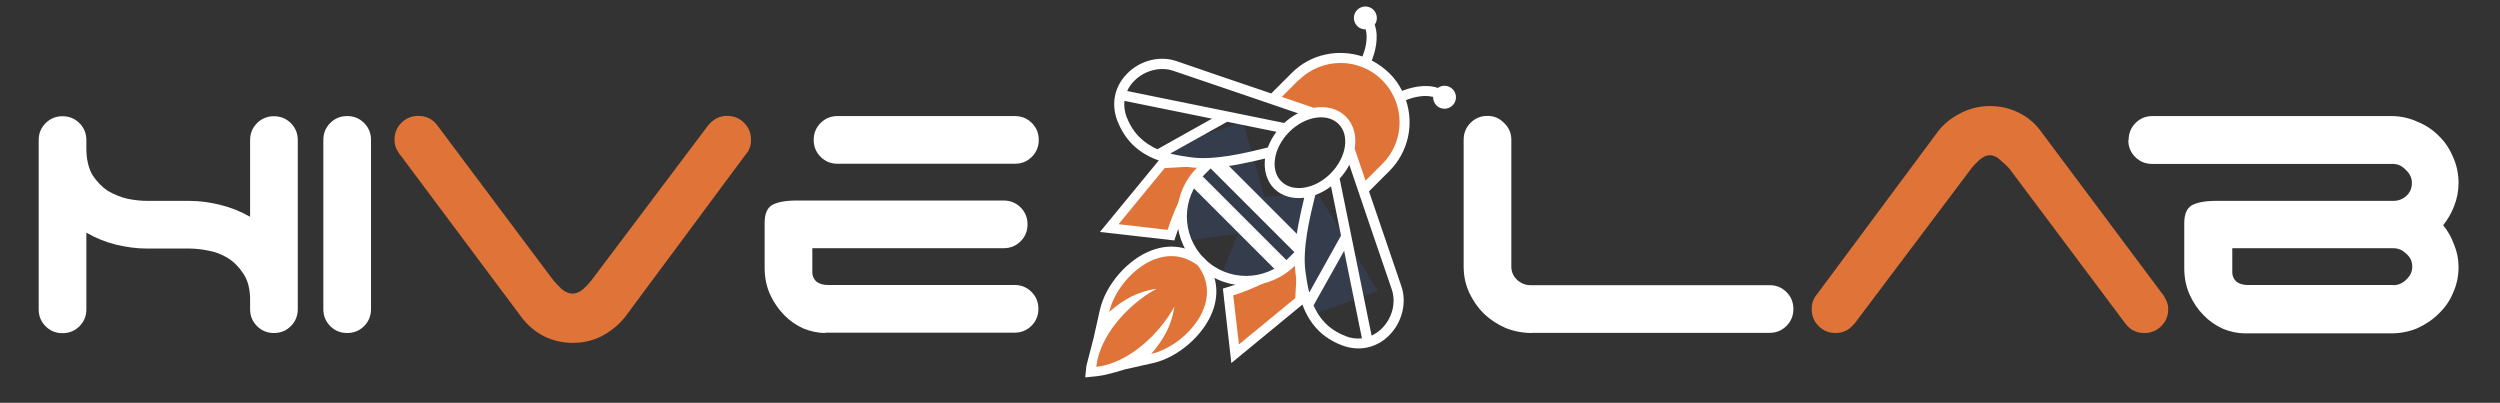<?xml version="1.0" encoding="UTF-8"?>
<svg id="PRINT" xmlns="http://www.w3.org/2000/svg" version="1.1" viewBox="0 0 144.74 23.32">
  <rect x="0" y="0" width="144.74" height="23.32" fill="#333333" stroke="none"/>
  <!-- Generator: Adobe Illustrator 29.5.1, SVG Export Plug-In . SVG Version: 2.1.0 Build 141)  -->
  <defs>
    <style>
      .st0, .st1, .st2, .st3, .st4 {
        fill-rule: evenodd;
      }

      .st0, .st5, .st3, .st6, .st7, .st8 {
        fill: #353d4c;
      }

      .st1, .st9 {
        fill: #fff;
      }

      .st2, .st10 {
        fill: #23201e;
      }

      .st11 {
        fill: #5f81b2;
      }

      .st12, .st3, .st13, .st7 {
        stroke-width: .25px;
      }

      .st12, .st3, .st13, .st7, .st8 {
        stroke: #fff;
        stroke-miterlimit: 10;
      }

      .st12, .st4, .st14 {
        fill: #e07438;
      }

      .st13 {
        fill: #3d455c;
      }

      .st6 {
        display: none;
      }

      .st8 {
        stroke-width: .75px;
      }

      .st15 {
        fill: #17384c;
      }
    </style>
  </defs>
  <rect class="st5" x="-233.71" y="-63.28" width="160.29" height="108.58"/>
  <ellipse class="st9" cx="-269.99" cy="45.3" rx="3.4" ry="4.64"/>
  <polygon class="st7" points="-1568.31 -34.68 -1599.3 .37 -1599.3 17.72 -1567.38 17.72 -1568.31 -34.68"/>
  <polygon class="st7" points="-1508.61 -36.51 -1509.53 15.88 -1477.61 15.88 -1477.61 -1.47 -1508.61 -36.51"/>
  <ellipse class="st9" cx="-1538.22" cy="-15.39" rx="32.7" ry="64.29"/>
  <path class="st4" d="M-1762.89-187.4h0s26.38,17.54,26.38,17.54l-1.4,50.48-2.38,2.13-40.16-22.82h0c-1.91,3.36-3.94,6.64-6.08,9.84l-50.73.12c-1.97-3.03-3.83-6.14-5.59-9.31h0s-41.46,23.82-41.46,23.82l-1.75-53.9.19-.13,25.94-17.43"/>
  <g id="CUSTOM-group">
    <g>
      <path class="st14" d="M-1740.46-382.15l-34.68-34.68s0,0,0,0c.59,2.75.89,5.59.89,8.48v21.69c0,10.55-3.03,20.83-8.64,29.64,2.05,11.36,11.99,19.84,23.8,19.84,23.43,0,35.2-28.4,18.63-44.97Z"/>
      <path class="st14" d="M-1853.94-408.35c0-2.89.32-5.74.94-8.52-.02.01-.03.03-.05.04l-34.68,34.68c-16.58,16.58-4.8,44.97,18.63,44.97,11.81,0,21.75-8.48,23.8-19.84-5.61-8.81-8.64-19.09-8.64-29.64v-21.69Z"/>
      <path class="st10" d="M-1798.21-472.45l2.9-6.77c2.91-6.8,9.58-11.19,16.97-11.19h0c2.69,0,4.85-2.22,4.76-4.93-.09-2.61-2.33-4.62-4.94-4.61-11.15.07-21.17,6.71-25.56,16.97l-3.96,9.24h1.61c2.86,0,5.62.45,8.22,1.28Z"/>
      <path class="st10" d="M-1849.85-490.41h0c7.4,0,14.06,4.39,16.97,11.19l2.9,6.77c2.59-.83,5.35-1.28,8.22-1.28h1.61l-3.96-9.24c-4.39-10.26-14.41-16.9-25.56-16.97-2.61-.02-4.85,2-4.94,4.61-.09,2.71,2.08,4.93,4.76,4.93Z"/>
      <path class="st14" d="M-1842.06-372.25h55.94c1.17-3.51,1.91-7.17,2.2-10.9h-60.34c.29,3.73,1.03,7.38,2.2,10.9Z"/>
      <path class="st10" d="M-1844.4-403.58h60.61v10.89h-60.61v-10.89Z"/>
      <path class="st10" d="M-1844.02-413.11h59.86c-1.26-7.96-5.6-14.88-11.77-19.5,4.27-3.2,7.03-8.3,7.03-14.04,0-9.67-7.87-17.54-17.54-17.54h-15.32c-9.67,0-17.54,7.87-17.54,17.54,0,5.73,2.77,10.84,7.03,14.04-6.17,4.63-10.51,11.55-11.77,19.5Z"/>
    </g>
  </g>
  <path class="st2" d="M-1793.47-358.6l-41.2.1c-4.08,16.24,4.21,38.34,4.21,38.34l9.6-4.83c2.1,16.13,10.38,34.99,10.38,34.99,4.78-13.06,6.09-36.4,6.09-36.4l10.66,6.15c2.83-15.06.25-38.35.25-38.35"/>
  <g id="CUSTOM-group1" data-name="CUSTOM-group">
    <g>
      <path class="st10" d="M-1798.21-246.25l2.9-6.77c2.91-6.8,9.58-11.19,16.97-11.19h0c2.69,0,4.85-2.22,4.76-4.93-.09-2.61-2.33-4.62-4.94-4.61-11.15.07-21.17,6.71-25.56,16.97l-3.96,9.24h1.61c2.86,0,5.62.45,8.22,1.28Z"/>
      <path class="st10" d="M-1849.85-264.21h0c7.4,0,14.06,4.39,16.97,11.19l2.9,6.77c2.59-.83,5.35-1.28,8.22-1.28h1.61l-3.96-9.24c-4.39-10.26-14.41-16.9-25.56-16.97-2.61-.02-4.85,2-4.94,4.61-.09,2.71,2.08,4.93,4.76,4.93Z"/>
      <path class="st9" d="M-1842.06-146.05h55.94c1.17-3.51,1.91-7.17,2.2-10.9h-60.34c.29,3.73,1.03,7.38,2.2,10.9Z"/>
      <path class="st10" d="M-1844.4-177.38h60.61v10.89h-60.61v-10.89Z"/>
      <path class="st10" d="M-1844.02-186.92h59.86c-1.26-7.96-5.6-14.88-11.77-19.5,4.27-3.2,7.03-8.3,7.03-14.04,0-9.67-7.87-17.54-17.54-17.54h-15.32c-9.67,0-17.54,7.87-17.54,17.54,0,5.73,2.77,10.84,7.03,14.04-6.17,4.63-10.51,11.55-11.77,19.5Z"/>
    </g>
  </g>
  <path class="st2" d="M-1793.47-132.4l-41.2.1c-4.08,16.24,4.21,38.34,4.21,38.34l9.6-4.83c2.1,16.13,10.38,34.99,10.38,34.99,4.78-13.06,6.09-36.4,6.09-36.4l10.66,6.15c2.83-15.06.25-38.35.25-38.35"/>
  <g id="CUSTOM-group2" data-name="CUSTOM-group">
    <g>
      <path class="st7" d="M-1330.12-246.25l2.9-6.77c2.91-6.8,9.58-11.19,16.97-11.19h0c2.69,0,4.85-2.22,4.76-4.93-.09-2.61-2.33-4.62-4.94-4.61-11.15.07-21.17,6.71-25.56,16.97l-3.96,9.24h1.61c2.86,0,5.62.45,8.22,1.28Z"/>
      <path class="st7" d="M-1381.76-264.21h0c7.4,0,14.06,4.39,16.97,11.19l2.9,6.77c2.59-.83,5.35-1.28,8.22-1.28h1.61l-3.96-9.24c-4.39-10.26-14.41-16.9-25.56-16.97-2.61-.02-4.85,2-4.94,4.61-.09,2.71,2.08,4.93,4.76,4.93Z"/>
      <path class="st14" d="M-1373.97-146.05h55.94c1.17-3.51,1.91-7.17,2.2-10.9h-60.34c.29,3.73,1.03,7.38,2.2,10.9Z"/>
      <path class="st5" d="M-1366.14-129.57h40.27c.84-2.53,1.38-5.16,1.58-7.84h-43.43c.21,2.68.74,5.31,1.58,7.84Z"/>
      <path class="st7" d="M-1376.31-177.38h60.61v10.89h-60.61v-10.89Z"/>
      <path class="st7" d="M-1375.93-186.92h59.86c-1.26-7.96-5.6-14.88-11.77-19.5,4.27-3.2,7.03-8.3,7.03-14.04,0-9.67-7.87-17.54-17.54-17.54h-15.32c-9.67,0-17.54,7.87-17.54,17.54,0,5.73,2.77,10.84,7.03,14.04-6.17,4.63-10.51,11.55-11.77,19.5Z"/>
    </g>
  </g>
  <g id="CUSTOM-group3" data-name="CUSTOM-group">
    <g>
      <path class="st7" d="M-1522.61-94.94l2.9-6.77c2.91-6.8,9.58-11.19,16.97-11.19h0c2.69,0,4.85-2.22,4.76-4.93-.09-2.61-2.33-4.62-4.94-4.61-11.15.07-21.17,6.71-25.56,16.97l-3.96,9.24h1.61c2.86,0,5.62.45,8.22,1.28Z"/>
      <path class="st7" d="M-1574.24-112.9h0c7.4,0,14.06,4.39,16.97,11.19l2.9,6.77c2.59-.83,5.35-1.28,8.22-1.28h1.61l-3.96-9.24c-4.39-10.26-14.41-16.9-25.56-16.97-2.61-.02-4.85,2-4.94,4.61-.09,2.71,2.08,4.93,4.76,4.93Z"/>
      <path class="st14" d="M-1566.46,5.26h55.94c1.17-3.51,1.91-7.17,2.2-10.9h-60.34c.29,3.73,1.03,7.38,2.2,10.9Z"/>
      <path class="st7" d="M-1568.79-26.07h60.61v10.89h-60.61v-10.89Z"/>
      <path class="st12" d="M-1568.42-35.61h59.86c-1.26-7.96-5.6-14.88-11.77-19.5,4.27-3.2,7.03-8.3,7.03-14.04,0-9.67-7.87-17.54-17.54-17.54h-15.32c-9.67,0-17.54,7.87-17.54,17.54,0,5.73,2.77,10.84,7.03,14.04-6.17,4.63-10.51,11.55-11.77,19.5Z"/>
    </g>
  </g>
  <g id="CUSTOM-group4" data-name="CUSTOM-group">
    <g>
      <path class="st10" d="M-2279.37-260l2.9-6.77c2.91-6.8,9.58-11.19,16.97-11.19h0c2.69,0,4.85-2.22,4.76-4.93-.09-2.61-2.33-4.62-4.94-4.61-11.15.07-21.17,6.71-25.56,16.97l-3.96,9.24h1.61c2.86,0,5.62.45,8.22,1.28Z"/>
      <path class="st10" d="M-2331.01-277.96h0c7.4,0,14.06,4.39,16.97,11.19l2.9,6.77c2.59-.83,5.35-1.28,8.22-1.28h1.61l-3.96-9.24c-4.39-10.26-14.41-16.9-25.56-16.97-2.61-.02-4.85,2-4.94,4.61-.09,2.71,2.08,4.93,4.76,4.93Z"/>
      <path class="st14" d="M-2323.22-159.8h55.94c1.17-3.51,1.91-7.17,2.2-10.9h-60.34c.29,3.73,1.03,7.38,2.2,10.9Z"/>
      <path class="st10" d="M-2325.56-191.13h60.61v10.89h-60.61v-10.89Z"/>
      <path class="st10" d="M-2325.18-200.66h59.86c-1.26-7.96-5.6-14.88-11.77-19.5,4.27-3.2,7.03-8.3,7.03-14.04,0-9.67-7.87-17.54-17.54-17.54h-15.32c-9.67,0-17.54,7.87-17.54,17.54,0,5.73,2.77,10.84,7.03,14.04-6.17,4.63-10.51,11.55-11.77,19.5Z"/>
    </g>
  </g>
  <path class="st2" d="M-2274.63-146.15l-41.2.1c-4.08,16.24,4.21,38.34,4.21,38.34l9.6-4.83c2.1,16.13,10.38,34.99,10.38,34.99,4.78-13.06,6.09-36.4,6.09-36.4l10.66,6.15c2.83-15.06.25-38.35.25-38.35"/>
  <g>
    <path class="st7" d="M-1322.09-124.46c3.82-10.78,7.62-21.51,11.5-32.49,1.53.86,2.85,1.61,4.2,2.35,5.47,2.99,10.94,5.98,16.43,8.95.51.28.76.54.76.99,0,5.76.05,11.52.09,17.28.04,4.95.08,9.89.12,14.84.04,4.35.07,8.7.1,13.06,0,.11-.03.22-.26.35-.4-1.06-.82-2.13-1.2-3.19-1.41-3.95-2.8-7.91-4.25-11.86-.17-.47-.62-.9-1.03-1.32-2.77-2.79-5.58-5.56-8.34-8.36-.46-.46-.96-.6-1.8-.59-5.38.02-10.76,0-16.32,0Z"/>
    <path class="st13" d="M-1402.83-99.36c-.02-1.52-.04-3.03-.05-4.55-.02-3.78-.04-7.56-.05-11.35-.03-7.27-.05-14.54-.09-21.8-.01-2.47-.02-4.95-.09-7.42-.01-.55.28-.91.93-1.26,4.18-2.25,8.34-4.52,12.5-6.78,2.41-1.31,4.82-2.62,7.23-3.93.17-.09.36-.17.67-.3,3.95,10.8,7.88,21.53,11.83,32.34-2.58,0-5.09,0-7.59,0-3.03,0-6.05-.03-9.08,0-.43,0-1.03.18-1.24.4-3,2.99-6.07,5.96-8.84,9.04-.97,1.08-1.2,2.43-1.65,3.67-1.12,3.08-2.17,6.18-3.24,9.27-.31.9-.64,1.8-.96,2.7-.09,0-.19-.02-.28-.02Z"/>
    <path class="st14" d="M-1328.59-112.64c-.81,4.51-2.89,8.85-5.14,13.15-3.12,5.98-6.83,11.81-10.85,17.57-.33.47-.67.93-1.14,1.59-.04-.05-.07-.11-.11-.16v-20.45c.11-.08.21-.13.25-.2,2.54-3.75,5.06-7.52,6.16-11.57.25-.93.29-2.05-.3-2.88-1.11-1.57-3.56-2.46-6.11-2.44v-7.41c1.76-.04,3.56.1,5.39.46,3.25.63,5.93,1.83,8.27,3.38,1.74,1.15,3.49,2.34,3.63,4.01.15,1.65.24,3.32-.05,4.95Z"/>
    <path class="st14" d="M-1352.83-113.23c1.29,4.32,3.92,8.34,6.76,12.45.09-.07.17-.11.24-.15v20.45c-1.33-1.96-2.6-3.75-3.75-5.56-2.09-3.29-4.18-6.58-6.14-9.9-2.95-4.98-5.61-10.04-7.16-15.28-.57-1.95-.76-3.96-.72-5.95.02-.85.84-1.79,1.68-2.52,2.1-1.81,4.77-3.28,7.95-4.3,2.64-.85,5.35-1.37,8.15-1.44v7.41c-1.06.01-2.14.17-3.14.52-3.45,1.18-4.46,2.26-3.86,4.27Z"/>
  </g>
  <g id="g948">
    <path id="path944" class="st7" d="M-2366.74-9.39c-13.3,4.44-18.05,25.91-18.05,49.54,0,0,10.87-11.77,18.05-11.77,7.18,0,18.05,11.77,18.05,11.77,0-23.63-4.75-45.1-18.05-49.54ZM-2392.3,34.15c-4.6,4.67-7.8,9.84-9.86,15.43v22.48l10.02-10.67-.16-27.24ZM-2341.17,34.15l-.16,27.24,10.02,10.67v-22.48c-2.07-5.59-5.26-10.77-9.86-15.43ZM-2366.74,35.08c-8.12,2.18-14.18,8.25-17.63,14.23v64c5.7-4.76,10.96-8.56,17.63-9.51,6.67.96,11.93,4.75,17.63,9.51v-64c-3.46-5.98-9.51-12.05-17.63-14.23ZM-2392.62,72.6l-30.99,35.04v17.35h31.92l-.93-52.39ZM-2340.86,72.6l-.93,52.39h31.92v-17.35l-30.99-35.04ZM-2366.74,111.63c-5.72.74-11.43,3.74-17.15,8v16.64c5.7-3.87,11.39-7.64,17.15-8.33,5.75.68,11.45,4.45,17.15,8.33v-16.64c-5.72-4.26-11.43-7.26-17.15-8ZM-2402.07,132.54v12.77l9.8,10.1-.05-22.87h-9.75ZM-2341.15,132.54l-.05,22.87,9.8-10.1v-12.77h-9.75ZM-2366.74,144.12c-16.65,2.42-17.1,24.17-10.66,34.39.45-6.57,1.97-12.44,6.13-17.94-3.3,11.02-2.63,26.36,4.52,35.25,7.15-8.89,7.83-24.22,4.52-35.25,4.16,5.5,5.68,11.37,6.13,17.94,6.44-10.22,5.99-31.97-10.66-34.39Z"/>
    <path id="path946" class="st7" d="M-2390.09,7.34c-.64.15-1.27.31-1.9.47l2.49,7.07-.59-7.54ZM-2343.39,7.34l-.59,7.54,2.49-7.07c-.63-.16-1.27-.32-1.9-.47h0ZM-2401.7,10.85c-2.02.75-4.01,1.56-5.98,2.43l9.72,12.12,1.23-1.73-4.98-12.82ZM-2331.77,10.85l-4.98,12.82,1.23,1.73,9.72-12.12c-1.97-.87-3.96-1.68-5.98-2.43ZM-2310.34,21.82l-16.56,17.2,1.56,1.28,19.63-15.18c-1.51-1.14-3.05-2.25-4.63-3.3ZM-2423.13,21.83c-1.57,1.06-3.11,2.16-4.63,3.3l19.63,15.18,1.56-1.28-16.56-17.2ZM-2422.83,37.54l-4.83,5.21,15.08,6.62-10.25-11.83ZM-2310.64,37.54l-10.25,11.83,15.08-6.62-4.83-5.21ZM-2444.31,40.86c-1.66,1.97-3.25,4.01-4.75,6.1l34.3,18.35.9-1.65-30.45-22.8ZM-2289.16,40.86l-30.45,22.8.9,1.65,34.3-18.35c-1.51-2.09-3.09-4.13-4.75-6.1h0ZM-2277.6,57.78l-44.03,21.15,1.16,1.57,46.43-15.56c-1.09-2.43-2.28-4.82-3.56-7.17h0ZM-2455.88,57.78c-1.28,2.34-2.47,4.73-3.56,7.16l46.43,15.56,1.16-1.57-44.03-21.15ZM-2463.43,75.27c-.84,2.56-1.57,5.16-2.21,7.78l43.1,7.78.67-1.93-41.56-13.62ZM-2270.05,75.27l-41.56,13.62.67,1.93,43.1-7.78c-.64-2.62-1.37-5.22-2.21-7.78ZM-2467.59,93.36c-.39,2.81-.66,5.64-.82,8.47l35.71,1.5,1.3-3.52-36.2-6.45ZM-2265.88,93.36l-36.2,6.45,1.3,3.52,35.71-1.5c-.16-2.83-.43-5.66-.81-8.47h0ZM-2468.53,110.44c.08,2.78.26,5.55.56,8.31l34.62-2.2.28-4.46-35.46-1.65ZM-2264.95,110.44l-35.46,1.65.28,4.46,34.62,2.2c.3-2.76.49-5.53.56-8.31ZM-2466.96,125.81c.54,3.06,1.22,6.08,2.04,9.08l31.83-4.07v-4.24l-33.87-.77ZM-2266.52,125.81l-33.87.77v4.24l31.83,4.07c.81-2.99,1.49-6.02,2.04-9.08ZM-2410.21,136.15l-52.27,6.49c1.06,2.96,2.25,5.87,3.58,8.72l48.88-12.02-.19-3.2ZM-2323.27,136.15l-.19,3.2,48.88,12.02c1.32-2.85,2.52-5.76,3.58-8.72l-52.27-6.49ZM-2406.28,150.69l-48.56,8.51c1.69,2.95,3.53,5.82,5.5,8.59l43.06-17.1ZM-2327.19,150.69l43.06,17.1c1.97-2.77,3.81-5.63,5.5-8.59l-48.56-8.51ZM-2393.71,159.85l-50.56,14.47c2.72,3.23,5.64,6.29,8.73,9.16l41.83-23.63ZM-2339.76,159.85l41.83,23.63c3.09-2.87,6.01-5.93,8.73-9.16l-50.56-14.47ZM-2391.88,164.78l-36.21,24.98c17.49,13.35,38.78,20.64,60.7,20.79l-17.93-34.95-6.55-10.81ZM-2341.6,164.78l-6.55,10.81-17.93,34.95c21.92-.14,43.2-7.43,60.7-20.79l-36.21-24.98Z"/>
  </g>
  <g id="g9481" data-name="g948">
    <path id="path9441" data-name="path944" class="st7" d="M-1577.92,20.47v12.77l9.8,10.1-.05-22.87h-9.75ZM-1510,20.47l-.05,22.87,9.8-10.1v-12.77h-9.75Z"/>
  </g>
  <path class="st14" d="M-1538.48,31.9c-16.65,2.42-17.1,24.17-10.66,34.39.45-6.57,1.97-12.44,6.13-17.94-3.3,11.02-2.63,26.36,4.52,35.25,7.15-8.89,7.83-24.22,4.52-35.25,4.16,5.5,5.68,11.37,6.13,17.94,6.44-10.22,5.99-31.97-10.66-34.39Z"/>
  <path class="st7" d="M-1538.48,11.27c-5.72.74-11.43,3.74-17.15,8v16.64c5.7-3.87,11.39-7.64,17.15-8.33,5.75.68,11.45,4.45,17.15,8.33v-16.64c-5.72-4.26-11.43-7.26-17.15-8Z"/>
  <g>
    <g id="g1">
      <path id="text2682" class="st12" d="M-1612.5,100.08c0,1.52-.53,2.81-1.59,3.87-1.06,1.06-2.35,1.59-3.87,1.59s-2.81-.53-3.87-1.59-1.59-2.35-1.59-3.87v-2.62c-.08-2.28-.61-4.14-1.59-5.58-.99-1.52-2.16-2.69-3.53-3.53-1.37-.84-2.85-1.4-4.44-1.71-1.59-.3-3.04-.46-4.33-.46h-39.51c-2.35,0-4.74-.3-7.17-.91-2.35-.61-4.59-1.52-6.72-2.73v17.54c0,1.52-.53,2.81-1.59,3.87s-2.35,1.59-3.87,1.59-2.81-.53-3.87-1.59c-1.06-1.06-1.59-2.35-1.59-3.87v-38.72c0-1.52.53-2.81,1.59-3.87,1.06-1.06,2.35-1.59,3.87-1.59s2.81.53,3.87,1.59c1.06,1.06,1.59,2.35,1.59,3.87v1.94c0,2.43.46,4.44,1.37,6.04.99,1.52,2.16,2.73,3.53,3.64,1.44.84,2.96,1.44,4.55,1.82,1.59.3,3.07.46,4.44.46h39.51c2.35,0,4.71.3,7.06.91,2.43.61,4.71,1.52,6.83,2.73v-17.54c0-1.52.53-2.81,1.59-3.87,1.06-1.06,2.35-1.59,3.87-1.59s2.81.53,3.87,1.59c1.06,1.06,1.59,2.35,1.59,3.87v38.72ZM-1590.07,100.08c0,1.52-.53,2.81-1.59,3.87-1.06,1.06-2.35,1.59-3.87,1.59s-2.81-.53-3.87-1.59c-1.06-1.06-1.59-2.35-1.59-3.87v-38.72c0-1.52.53-2.81,1.59-3.87,1.06-1.06,2.35-1.59,3.87-1.59s2.81.53,3.87,1.59c1.06,1.06,1.59,2.35,1.59,3.87v38.72ZM-1485.76,61.37c0-1.52.53-2.81,1.59-3.87,1.06-1.06,2.35-1.59,3.87-1.59h80.73c1.52,0,2.81.53,3.87,1.59,1.06,1.06,1.59,2.35,1.59,3.87s-.53,2.81-1.59,3.87c-1.06,1.06-2.35,1.59-3.87,1.59h-80.73c-1.52,0-2.81-.53-3.87-1.59s-1.59-2.35-1.59-3.87h0ZM-1471.87,105.55c-1.67,0-3.34-.34-5.01-1.02-1.67-.76-3.15-1.78-4.44-3.07s-2.35-2.85-3.19-4.67c-.84-1.82-1.25-3.87-1.25-6.15v-10.25c0-2.05.57-3.42,1.71-4.1,1.21-.68,3.07-1.02,5.58-1.02h76.41c1.52,0,2.81.53,3.87,1.59,1.06,1.06,1.59,2.35,1.59,3.87s-.53,2.81-1.59,3.87c-1.06,1.06-2.35,1.59-3.87,1.59h-72.76v5.58c0,.76.3,1.44.91,2.05.68.53,1.56.8,2.62.8h71.74c1.52,0,2.81.53,3.87,1.59,1.06,1.06,1.59,2.35,1.59,3.87s-.53,2.81-1.59,3.87c-1.06,1.06-2.35,1.59-3.87,1.59h-72.31Z"/>
    </g>
    <path id="text2686" class="st12" d="M-1686.06,164.99c-2.13,0-4.14-.38-6.04-1.14-1.9-.84-3.57-1.94-5.01-3.3-1.37-1.37-2.47-2.96-3.3-4.78-.84-1.82-1.25-3.8-1.25-5.92v-29.04c0-1.52.53-2.81,1.59-3.87,1.06-1.06,2.35-1.59,3.87-1.59s2.69.53,3.76,1.59c1.14,1.06,1.71,2.35,1.71,3.87v29.04c0,1.14.42,2.13,1.25,2.96.91.84,1.94,1.25,3.07,1.25h90.87c1.52,0,2.81.53,3.87,1.59,1.06,1.06,1.59,2.35,1.59,3.87,0,1.52-.53,2.81-1.59,3.87s-2.35,1.59-3.87,1.59h-90.53Z"/>
    <path class="st12" d="M-1397.63,140.28c1.06-1.29,1.9-2.73,2.51-4.33.68-1.67,1.02-3.45,1.02-5.35,0-2.13-.42-4.1-1.25-5.92-.76-1.9-1.86-3.53-3.3-4.9-1.37-1.37-3-2.43-4.9-3.19-1.82-.84-3.8-1.25-5.92-1.25h-68.21c-1.52,0-2.81.53-3.87,1.59-1.06,1.06-1.59,2.35-1.59,3.87h0c0,1.52.53,2.81,1.59,3.87s2.35,1.59,3.87,1.59h68.66c1.14,0,2.13.46,2.96,1.37.91.84,1.37,1.82,1.37,2.96,0,1.21-.42,2.2-1.25,2.96-.84.76-1.82,1.14-2.96,1.14h-66.96c-2.51,0-4.36.34-5.58,1.02-1.14.68-1.71,2.05-1.71,4.1v10.25c0,2.28.42,4.33,1.25,6.15.84,1.82,1.9,3.38,3.19,4.67,1.29,1.29,2.77,2.32,4.44,3.07,1.67.68,3.34,1.02,5.01,1.02h59.78c2.13,0,4.1-.38,5.92-1.14,1.9-.84,3.53-1.94,4.9-3.3,1.44-1.37,2.54-2.96,3.3-4.78.84-1.82,1.25-3.8,1.25-5.92,0-1.82-.34-3.53-1.02-5.12-.61-1.67-1.44-3.15-2.51-4.44ZM-1406.06,152.81c-.84.84-1.82,1.25-2.96,1.25h-59.67c-1.06,0-1.94-.27-2.62-.8-.61-.61-.91-1.29-.91-2.05v-5.58h63.2c1.14,0,2.13.42,2.96,1.25.91.76,1.37,1.75,1.37,2.96,0,1.14-.46,2.13-1.37,2.96Z"/>
    <path class="st7" d="M-1506.83,57.95c1.14-1.37,2.54-2.05,4.21-2.05,1.52,0,2.81.53,3.87,1.59,1.06,1.06,1.59,2.35,1.59,3.87,0,1.37-.38,2.47-1.14,3.3l-.11.11-27.56,37.12c-1.37,1.75-3.11,3.19-5.24,4.33-2.05,1.06-4.29,1.59-6.72,1.59-2.28,0-4.44-.49-6.49-1.48-1.97-.99-3.64-2.35-5.01-4.1l-27.67-37.01c-.46-.53-.84-1.1-1.14-1.71-.3-.68-.46-1.4-.46-2.16,0-1.52.53-2.81,1.59-3.87,1.06-1.06,2.35-1.59,3.87-1.59,1.82,0,3.26.72,4.33,2.16l26.53,35.41c.53.61,1.18,1.29,1.94,2.05.84.68,1.67,1.02,2.51,1.02s1.63-.34,2.39-1.02c.84-.76,1.48-1.44,1.94-2.05l26.76-35.53Z"/>
    <path class="st7" d="M-1569,162.94c-1.14,1.37-2.54,2.05-4.21,2.05-1.52,0-2.81-.53-3.87-1.59-1.06-1.06-1.59-2.35-1.59-3.87,0-1.37.38-2.47,1.14-3.3l27.67-37.24c1.29-1.75,3-3.15,5.12-4.21,2.13-1.14,4.4-1.71,6.83-1.71,2.28,0,4.44.49,6.49,1.48,2.05.99,3.72,2.35,5.01,4.1l27.67,37.01c.46.53.84,1.14,1.14,1.82.3.61.46,1.29.46,2.05,0,1.52-.53,2.81-1.59,3.87-1.06,1.06-2.35,1.59-3.87,1.59-1.82,0-3.26-.72-4.33-2.16l-26.53-35.41c-.53-.61-1.21-1.25-2.05-1.94-.76-.76-1.56-1.14-2.39-1.14s-1.67.38-2.51,1.14c-.76.68-1.37,1.33-1.82,1.94l-26.76,35.53Z"/>
  </g>
  <g>
    <polygon class="st7" points="-1818.96 314.73 -1842.16 340.97 -1842.16 353.96 -1818.26 353.96 -1818.96 314.73"/>
    <polygon class="st7" points="-1774.25 313.36 -1774.94 352.59 -1751.04 352.59 -1751.04 339.6 -1774.25 313.36"/>
    <ellipse class="st9" cx="-1796.43" cy="329.17" rx="27.46" ry="53.99"/>
    <g id="CUSTOM-group5" data-name="CUSTOM-group">
      <g>
        <path class="st7" d="M-1784.73,269.6l2.17-5.07c2.18-5.09,7.17-8.38,12.71-8.38h0c2.01,0,3.64-1.66,3.57-3.69-.06-1.95-1.74-3.46-3.7-3.45-8.35.05-15.85,5.03-19.14,12.71l-2.97,6.92h1.21c2.14,0,4.21.34,6.15.96Z"/>
        <path class="st7" d="M-1823.4,256.16h0c5.54,0,10.53,3.29,12.71,8.38l2.17,5.07c1.94-.62,4.01-.96,6.15-.96h1.21l-2.97-6.92c-3.29-7.68-10.79-12.66-19.14-12.71-1.95-.01-3.63,1.5-3.7,3.45-.07,2.03,1.55,3.69,3.57,3.69Z"/>
        <path class="st14" d="M-1817.57,344.63h41.89c.88-2.63,1.43-5.37,1.65-8.16h-45.18c.22,2.79.77,5.53,1.65,8.16Z"/>
        <path class="st7" d="M-1819.32,321.17h45.39v8.16h-45.39v-8.16Z"/>
        <path class="st12" d="M-1819.04,314.03h44.83c-.94-5.96-4.19-11.14-8.81-14.6,3.2-2.4,5.27-6.22,5.27-10.51,0-7.24-5.89-13.13-13.13-13.13h-11.47c-7.24,0-13.13,5.89-13.13,13.13,0,4.29,2.07,8.11,5.27,10.51-4.62,3.46-7.87,8.65-8.81,14.6Z"/>
      </g>
    </g>
    <g id="g9482" data-name="g948">
      <path id="path9442" data-name="path944" class="st7" d="M-1826.15,356.02v9.56l7.34,7.57-.04-17.13h-7.3ZM-1775.29,356.02l-.04,17.13,7.34-7.57v-9.56h-7.3Z"/>
    </g>
    <path class="st14" d="M-1796.62,364.59c-12.47,1.81-12.8,18.1-7.98,25.75.34-4.92,1.47-9.31,4.59-13.43-2.47,8.25-1.97,19.74,3.39,26.39,5.35-6.66,5.86-18.14,3.39-26.39,3.12,4.12,4.25,8.51,4.59,13.43,4.82-7.65,4.49-23.94-7.98-25.75Z"/>
    <path class="st7" d="M-1796.62,349.13c-4.28.55-8.56,2.8-12.84,5.99v12.46c4.27-2.9,8.53-5.72,12.84-6.24,4.31.51,8.58,3.34,12.84,6.24v-12.46c-4.28-3.19-8.56-5.44-12.84-5.99Z"/>
  </g>
  <g>
    <g id="g11" data-name="g1">
      <path id="text26821" data-name="text2682" class="st12" d="M-1617.61,518.25c0,1.52-.53,2.81-1.59,3.87-1.06,1.06-2.35,1.59-3.87,1.59s-2.81-.53-3.87-1.59-1.59-2.35-1.59-3.87v-2.62c-.08-2.28-.61-4.14-1.59-5.58-.99-1.52-2.16-2.69-3.53-3.53-1.37-.84-2.85-1.4-4.44-1.71-1.59-.3-3.04-.46-4.33-.46h-39.51c-2.35,0-4.74-.3-7.17-.91-2.35-.61-4.59-1.52-6.72-2.73v17.54c0,1.52-.53,2.81-1.59,3.87s-2.35,1.59-3.87,1.59-2.81-.53-3.87-1.59c-1.06-1.06-1.59-2.35-1.59-3.87v-38.72c0-1.52.53-2.81,1.59-3.87,1.06-1.06,2.35-1.59,3.87-1.59s2.81.53,3.87,1.59c1.06,1.06,1.59,2.35,1.59,3.87v1.94c0,2.43.46,4.44,1.37,6.04.99,1.52,2.16,2.73,3.53,3.64,1.44.84,2.96,1.44,4.55,1.82,1.59.3,3.07.46,4.44.46h39.51c2.35,0,4.71.3,7.06.91,2.43.61,4.71,1.52,6.83,2.73v-17.54c0-1.52.53-2.81,1.59-3.87,1.06-1.06,2.35-1.59,3.87-1.59s2.81.53,3.87,1.59c1.06,1.06,1.59,2.35,1.59,3.87v38.72ZM-1595.18,518.25c0,1.52-.53,2.81-1.59,3.87-1.06,1.06-2.35,1.59-3.87,1.59s-2.81-.53-3.87-1.59c-1.06-1.06-1.59-2.35-1.59-3.87v-38.72c0-1.52.53-2.81,1.59-3.87,1.06-1.06,2.35-1.59,3.87-1.59s2.81.53,3.87,1.59c1.06,1.06,1.59,2.35,1.59,3.87v38.72ZM-1490.87,479.54c0-1.52.53-2.81,1.59-3.87,1.06-1.06,2.35-1.59,3.87-1.59h80.73c1.52,0,2.81.53,3.87,1.59,1.06,1.06,1.59,2.35,1.59,3.87s-.53,2.81-1.59,3.87c-1.06,1.06-2.35,1.59-3.87,1.59h-80.73c-1.52,0-2.81-.53-3.87-1.59s-1.59-2.35-1.59-3.87h0ZM-1476.98,523.72c-1.67,0-3.34-.34-5.01-1.02-1.67-.76-3.15-1.78-4.44-3.07s-2.35-2.85-3.19-4.67c-.84-1.82-1.25-3.87-1.25-6.15v-10.25c0-2.05.57-3.42,1.71-4.1,1.21-.68,3.07-1.02,5.58-1.02h76.41c1.52,0,2.81.53,3.87,1.59,1.06,1.06,1.59,2.35,1.59,3.87s-.53,2.81-1.59,3.87c-1.06,1.06-2.35,1.59-3.87,1.59h-72.76v5.58c0,.76.3,1.44.91,2.05.68.53,1.56.8,2.62.8h71.74c1.52,0,2.81.53,3.87,1.59,1.06,1.06,1.59,2.35,1.59,3.87s-.53,2.81-1.59,3.87c-1.06,1.06-2.35,1.59-3.87,1.59h-72.31Z"/>
    </g>
    <path id="text26861" data-name="text2686" class="st12" d="M-1691.17,583.16c-2.13,0-4.14-.38-6.04-1.14-1.9-.84-3.57-1.94-5.01-3.3-1.37-1.37-2.47-2.96-3.3-4.78-.84-1.82-1.25-3.8-1.25-5.92v-29.04c0-1.52.53-2.81,1.59-3.87,1.06-1.06,2.35-1.59,3.87-1.59s2.69.53,3.76,1.59c1.14,1.06,1.71,2.35,1.71,3.87v29.04c0,1.14.42,2.13,1.25,2.96.91.84,1.94,1.25,3.07,1.25h90.87c1.52,0,2.81.53,3.87,1.59,1.06,1.06,1.59,2.35,1.59,3.87,0,1.52-.53,2.81-1.59,3.87s-2.35,1.59-3.87,1.59h-90.53Z"/>
    <path class="st12" d="M-1402.74,558.45c1.06-1.29,1.9-2.73,2.51-4.33.68-1.67,1.02-3.45,1.02-5.35,0-2.13-.42-4.1-1.25-5.92-.76-1.9-1.86-3.53-3.3-4.9-1.37-1.37-3-2.43-4.9-3.19-1.82-.84-3.8-1.25-5.92-1.25h-68.21c-1.52,0-2.81.53-3.87,1.59-1.06,1.06-1.59,2.35-1.59,3.87h0c0,1.52.53,2.81,1.59,3.87s2.35,1.59,3.87,1.59h68.66c1.14,0,2.13.46,2.96,1.37.91.84,1.37,1.82,1.37,2.96,0,1.21-.42,2.2-1.25,2.96-.84.76-1.82,1.14-2.96,1.14h-66.96c-2.51,0-4.36.34-5.58,1.02-1.14.68-1.71,2.05-1.71,4.1v10.25c0,2.28.42,4.33,1.25,6.15.84,1.82,1.9,3.38,3.19,4.67,1.29,1.29,2.77,2.32,4.44,3.07,1.67.68,3.34,1.02,5.01,1.02h59.78c2.13,0,4.1-.38,5.92-1.14,1.9-.84,3.53-1.94,4.9-3.3,1.44-1.37,2.54-2.96,3.3-4.78.84-1.82,1.25-3.8,1.25-5.92,0-1.82-.34-3.53-1.02-5.12-.61-1.67-1.44-3.15-2.51-4.44ZM-1411.16,570.97c-.84.84-1.82,1.25-2.96,1.25h-59.67c-1.06,0-1.94-.27-2.62-.8-.61-.61-.91-1.29-.91-2.05v-5.58h63.2c1.14,0,2.13.42,2.96,1.25.91.76,1.37,1.75,1.37,2.96,0,1.14-.46,2.13-1.37,2.96Z"/>
    <path class="st7" d="M-1511.94,476.12c1.14-1.37,2.54-2.05,4.21-2.05,1.52,0,2.81.53,3.87,1.59,1.06,1.06,1.59,2.35,1.59,3.87,0,1.37-.38,2.47-1.14,3.3l-.11.11-27.56,37.12c-1.37,1.75-3.11,3.19-5.24,4.33-2.05,1.06-4.29,1.59-6.72,1.59-2.28,0-4.44-.49-6.49-1.48-1.97-.99-3.64-2.35-5.01-4.1l-27.67-37.01c-.46-.53-.84-1.1-1.14-1.71-.3-.68-.46-1.4-.46-2.16,0-1.52.53-2.81,1.59-3.87,1.06-1.06,2.35-1.59,3.87-1.59,1.82,0,3.26.72,4.33,2.16l26.53,35.41c.53.61,1.18,1.29,1.94,2.05.84.68,1.67,1.02,2.51,1.02s1.63-.34,2.39-1.02c.84-.76,1.48-1.44,1.94-2.05l26.76-35.53Z"/>
    <path class="st7" d="M-1574.11,581.11c-1.14,1.37-2.54,2.05-4.21,2.05-1.52,0-2.81-.53-3.87-1.59-1.06-1.06-1.59-2.35-1.59-3.87,0-1.37.38-2.47,1.14-3.3l27.67-37.24c1.29-1.75,3-3.15,5.12-4.21,2.13-1.14,4.4-1.71,6.83-1.71,2.28,0,4.44.49,6.49,1.48,2.05.99,3.72,2.35,5.01,4.1l27.67,37.01c.46.53.84,1.14,1.14,1.82.3.61.46,1.29.46,2.05,0,1.52-.53,2.81-1.59,3.87-1.06,1.06-2.35,1.59-3.87,1.59-1.82,0-3.26-.72-4.33-2.16l-26.53-35.41c-.53-.61-1.21-1.25-2.05-1.94-.76-.76-1.56-1.14-2.39-1.14s-1.67.38-2.51,1.14c-.76.68-1.37,1.33-1.82,1.94l-26.76,35.53Z"/>
  </g>
  <g id="g12" data-name="g1">
    <path id="text26822" data-name="text2682" class="st12" d="M-1590.66,359.18c0,1.52-.53,2.81-1.59,3.87-1.06,1.06-2.35,1.59-3.87,1.59s-2.81-.53-3.87-1.59-1.59-2.35-1.59-3.87v-2.62c-.08-2.28-.61-4.14-1.59-5.58-.99-1.52-2.16-2.69-3.53-3.53-1.37-.84-2.85-1.4-4.44-1.71-1.59-.3-3.04-.46-4.33-.46h-39.51c-2.35,0-4.74-.3-7.17-.91-2.35-.61-4.59-1.52-6.72-2.73v17.54c0,1.52-.53,2.81-1.59,3.87s-2.35,1.59-3.87,1.59-2.81-.53-3.87-1.59c-1.06-1.06-1.59-2.35-1.59-3.87v-38.72c0-1.52.53-2.81,1.59-3.87,1.06-1.06,2.35-1.59,3.87-1.59s2.81.53,3.87,1.59c1.06,1.06,1.59,2.35,1.59,3.87v1.94c0,2.43.46,4.44,1.37,6.04.99,1.52,2.16,2.73,3.53,3.64,1.44.84,2.96,1.44,4.55,1.82,1.59.3,3.07.46,4.44.46h39.51c2.35,0,4.71.3,7.06.91,2.43.61,4.71,1.52,6.83,2.73v-17.54c0-1.52.53-2.81,1.59-3.87,1.06-1.06,2.35-1.59,3.87-1.59s2.81.53,3.87,1.59c1.06,1.06,1.59,2.35,1.59,3.87v38.72ZM-1568.23,359.18c0,1.52-.53,2.81-1.59,3.87-1.06,1.06-2.35,1.59-3.87,1.59s-2.81-.53-3.87-1.59c-1.06-1.06-1.59-2.35-1.59-3.87v-38.72c0-1.52.53-2.81,1.59-3.87,1.06-1.06,2.35-1.59,3.87-1.59s2.81.53,3.87,1.59c1.06,1.06,1.59,2.35,1.59,3.87v38.72ZM-1484.99,317.05c1.14-1.37,2.54-2.05,4.21-2.05,1.52,0,2.81.53,3.87,1.59,1.06,1.06,1.59,2.35,1.59,3.87,0,1.37-.38,2.47-1.14,3.3l-.11.11-27.56,37.12c-1.37,1.75-3.11,3.19-5.24,4.33-2.05,1.06-4.29,1.59-6.72,1.59-2.28,0-4.44-.49-6.49-1.48-1.97-.99-3.64-2.35-5.01-4.1l-27.67-37.01c-.46-.53-.84-1.1-1.14-1.71-.3-.68-.46-1.4-.46-2.16,0-1.52.53-2.81,1.59-3.87,1.06-1.06,2.35-1.59,3.87-1.59,1.82,0,3.26.72,4.33,2.16l26.53,35.41c.53.61,1.18,1.29,1.94,2.05.84.68,1.67,1.02,2.51,1.02s1.63-.34,2.39-1.02c.84-.76,1.48-1.44,1.94-2.05l26.76-35.53ZM-1463.92,320.46c0-1.52.53-2.81,1.59-3.87,1.06-1.06,2.35-1.59,3.87-1.59h80.73c1.52,0,2.81.53,3.87,1.59,1.06,1.06,1.59,2.35,1.59,3.87s-.53,2.81-1.59,3.87c-1.06,1.06-2.35,1.59-3.87,1.59h-80.73c-1.52,0-2.81-.53-3.87-1.59s-1.59-2.35-1.59-3.87h0ZM-1450.03,364.64c-1.67,0-3.34-.34-5.01-1.02-1.67-.76-3.15-1.78-4.44-3.07s-2.35-2.85-3.19-4.67c-.84-1.82-1.25-3.87-1.25-6.15v-10.25c0-2.05.57-3.42,1.71-4.1,1.21-.68,3.07-1.02,5.58-1.02h76.41c1.52,0,2.81.53,3.87,1.59,1.06,1.06,1.59,2.35,1.59,3.87s-.53,2.81-1.59,3.87c-1.06,1.06-2.35,1.59-3.87,1.59h-72.76v5.58c0,.76.3,1.44.91,2.05.68.53,1.56.8,2.62.8h71.74c1.52,0,2.81.53,3.87,1.59,1.06,1.06,1.59,2.35,1.59,3.87s-.53,2.81-1.59,3.87c-1.06,1.06-2.35,1.59-3.87,1.59h-72.31Z"/>
    <path id="text26862" data-name="text2686" class="st12" d="M-1322.12,366.92c-2.13,0-4.14-.38-6.04-1.14-1.9-.84-3.57-1.94-5.01-3.3-1.37-1.37-2.47-2.96-3.3-4.78-.84-1.82-1.25-3.8-1.25-5.92v-29.04c0-1.52.53-2.81,1.59-3.87,1.06-1.06,2.35-1.59,3.87-1.59s2.69.53,3.76,1.59c1.14,1.06,1.71,2.35,1.71,3.87v29.04c0,1.14.42,2.13,1.25,2.96.91.84,1.94,1.25,3.07,1.25h68.32c1.52,0,2.81.53,3.87,1.59,1.06,1.06,1.59,2.35,1.59,3.87,0,1.52-.53,2.81-1.59,3.87s-2.35,1.59-3.87,1.59h-67.98ZM-1227.6,364.87c-1.14,1.37-2.54,2.05-4.21,2.05-1.52,0-2.81-.53-3.87-1.59-1.06-1.06-1.59-2.35-1.59-3.87,0-1.37.38-2.47,1.14-3.3l27.67-37.24c1.29-1.75,3-3.15,5.12-4.21,2.13-1.14,4.4-1.71,6.83-1.71,2.28,0,4.44.49,6.49,1.48,2.05.99,3.72,2.35,5.01,4.1l27.67,37.01c.46.53.84,1.14,1.14,1.82.3.61.46,1.29.46,2.05,0,1.52-.53,2.81-1.59,3.87-1.06,1.06-2.35,1.59-3.87,1.59-1.82,0-3.26-.72-4.33-2.16l-26.53-35.41c-.53-.61-1.21-1.25-2.05-1.94-.76-.76-1.56-1.14-2.39-1.14s-1.67.38-2.51,1.14c-.76.68-1.37,1.33-1.82,1.94l-26.76,35.53ZM-1070.23,355.99c1.14,0,2.13-.42,2.96-1.25.91-.84,1.37-1.82,1.37-2.96,0-1.21-.46-2.2-1.37-2.96-.84-.84-1.82-1.25-2.96-1.25h-63.2v5.58c0,.76.3,1.44.91,2.05.68.53,1.56.8,2.62.8h59.67ZM-1144.36,322.74c0-1.52.53-2.81,1.59-3.87,1.06-1.06,2.35-1.59,3.87-1.59h68.21c2.13,0,4.1.42,5.92,1.25,1.9.76,3.53,1.82,4.9,3.19,1.44,1.37,2.54,3,3.3,4.9.84,1.82,1.25,3.8,1.25,5.92,0,1.9-.34,3.68-1.02,5.35-.61,1.59-1.44,3.04-2.51,4.33,1.06,1.29,1.9,2.77,2.51,4.44.68,1.59,1.02,3.3,1.02,5.12,0,2.13-.42,4.1-1.25,5.92-.76,1.82-1.86,3.42-3.3,4.78-1.37,1.37-3,2.47-4.9,3.3-1.82.76-3.8,1.14-5.92,1.14h-59.78c-1.67,0-3.34-.34-5.01-1.02-1.67-.76-3.15-1.78-4.44-3.07-1.29-1.29-2.35-2.85-3.19-4.67s-1.25-3.87-1.25-6.15v-10.25c0-2.05.57-3.42,1.71-4.1,1.21-.68,3.07-1.02,5.58-1.02h66.96c1.14,0,2.13-.38,2.96-1.14.84-.76,1.25-1.75,1.25-2.96,0-1.14-.46-2.13-1.37-2.96-.84-.91-1.82-1.37-2.96-1.37h-68.66c-1.52,0-2.81-.53-3.87-1.59-1.06-1.06-1.59-2.35-1.59-3.87h0Z"/>
  </g>
  <g>
    <polygon class="st7" points="-1129.62 122.41 -1147.71 142.87 -1147.71 152.99 -1129.08 152.99 -1129.62 122.41"/>
    <polygon class="st7" points="-1094.77 121.34 -1095.31 151.92 -1076.68 151.92 -1076.68 141.8 -1094.77 121.34"/>
    <ellipse class="st9" cx="-1112.06" cy="133.67" rx="21.41" ry="42.08"/>
    <g id="CUSTOM-group6" data-name="CUSTOM-group">
      <g>
        <path class="st7" d="M-1102.94,87.24l1.69-3.95c1.7-3.97,5.59-6.53,9.91-6.53h0c1.57,0,2.83-1.3,2.78-2.88-.05-1.52-1.36-2.7-2.88-2.69-6.51.04-12.36,3.92-14.92,9.91l-2.31,5.4h.94c1.67,0,3.28.26,4.8.74Z"/>
        <path class="st7" d="M-1133.08,76.75h0c4.32,0,8.21,2.56,9.91,6.53l1.69,3.95c1.51-.48,3.12-.74,4.8-.74h.94l-2.31-5.4c-2.56-5.99-8.41-9.87-14.92-9.91-1.52,0-2.83,1.17-2.88,2.69-.05,1.58,1.21,2.88,2.78,2.88Z"/>
        <path class="st14" d="M-1128.54,145.72h32.65c.68-2.05,1.12-4.19,1.28-6.36h-35.22c.17,2.17.6,4.31,1.28,6.36Z"/>
        <path class="st7" d="M-1129.9,127.44h35.38v6.36h-35.38v-6.36Z"/>
        <path class="st12" d="M-1129.68,121.87h34.94c-.73-4.65-3.27-8.69-6.87-11.38,2.49-1.87,4.11-4.85,4.11-8.19,0-5.64-4.59-10.24-10.24-10.24h-8.94c-5.64,0-10.24,4.59-10.24,10.24,0,3.35,1.61,6.32,4.11,8.19-3.6,2.7-6.14,6.74-6.87,11.38Z"/>
      </g>
    </g>
    <g id="g9483" data-name="g948">
      <path id="path9443" data-name="path944" class="st7" d="M-1135.23,154.6v7.45l5.72,5.9-.03-13.35h-5.69ZM-1095.58,154.6l-.03,13.35,5.72-5.9v-7.45h-5.69Z"/>
    </g>
    <path class="st14" d="M-1112.21,161.28c-9.72,1.41-9.98,14.11-6.22,20.07.26-3.84,1.15-7.26,3.58-10.47-1.93,6.43-1.53,15.38,2.64,20.57,4.17-5.19,4.57-14.14,2.64-20.57,2.43,3.21,3.32,6.63,3.58,10.47,3.76-5.96,3.5-18.66-6.22-20.07Z"/>
    <path class="st7" d="M-1112.21,149.23c-3.34.43-6.67,2.18-10.01,4.67v9.71c3.32-2.26,6.65-4.46,10.01-4.86,3.36.4,6.68,2.6,10.01,4.86v-9.71c-3.34-2.49-6.67-4.24-10.01-4.67Z"/>
  </g>
  <path class="st7" d="M-1484.99,317.05c1.14-1.37,2.54-2.05,4.21-2.05,1.52,0,2.81.53,3.87,1.59,1.06,1.06,1.59,2.35,1.59,3.87,0,1.37-.38,2.47-1.14,3.3l-.11.11-27.56,37.12c-1.37,1.75-3.11,3.19-5.24,4.33-2.05,1.06-4.29,1.59-6.72,1.59-2.28,0-4.44-.49-6.49-1.48-1.97-.99-3.64-2.35-5.01-4.1l-27.67-37.01c-.46-.53-.84-1.1-1.14-1.71-.3-.68-.46-1.4-.46-2.16,0-1.52.53-2.81,1.59-3.87,1.06-1.06,2.35-1.59,3.87-1.59,1.82,0,3.26.72,4.33,2.16l26.53,35.41c.53.61,1.18,1.29,1.94,2.05.84.68,1.67,1.02,2.51,1.02s1.63-.34,2.39-1.02c.84-.76,1.48-1.44,1.94-2.05l26.76-35.53Z"/>
  <path class="st7" d="M-1227.6,364.87c-1.14,1.37-2.54,2.05-4.21,2.05-1.52,0-2.81-.53-3.87-1.59-1.06-1.06-1.59-2.35-1.59-3.87,0-1.37.38-2.47,1.14-3.3l27.67-37.24c1.29-1.75,3-3.15,5.12-4.21,2.13-1.14,4.4-1.71,6.83-1.71,2.28,0,4.44.49,6.49,1.48,2.05.99,3.72,2.35,5.01,4.1l27.67,37.01c.46.53.84,1.14,1.14,1.82.3.61.46,1.29.46,2.05,0,1.52-.53,2.81-1.59,3.87-1.06,1.06-2.35,1.59-3.87,1.59-1.82,0-3.26-.72-4.33-2.16l-26.53-35.41c-.53-.61-1.21-1.25-2.05-1.94-.76-.76-1.56-1.14-2.39-1.14s-1.67.38-2.51,1.14c-.76.68-1.37,1.33-1.82,1.94l-26.76,35.53Z"/>
  <g id="g13" data-name="g1">
    <path id="text26823" data-name="text2682" class="st12" d="M-1196.44,219.72c0,.57-.2,1.05-.6,1.45-.4.4-.88.6-1.45.6s-1.05-.2-1.45-.6-.6-.88-.6-1.45v-.98c-.03-.85-.23-1.55-.6-2.09-.37-.57-.81-1.01-1.32-1.32-.51-.31-1.07-.53-1.67-.64-.6-.11-1.14-.17-1.62-.17h-14.82c-.88,0-1.78-.11-2.69-.34-.88-.23-1.72-.57-2.52-1.03v6.58c0,.57-.2,1.05-.6,1.45s-.88.6-1.45.6-1.05-.2-1.45-.6c-.4-.4-.6-.88-.6-1.45v-14.52c0-.57.2-1.05.6-1.45.4-.4.88-.6,1.45-.6s1.05.2,1.45.6c.4.4.6.88.6,1.45v.73c0,.91.17,1.67.51,2.26.37.57.81,1.03,1.32,1.37.54.31,1.11.54,1.71.68.6.11,1.15.17,1.67.17h14.82c.88,0,1.77.11,2.65.34.91.23,1.77.57,2.56,1.03v-6.58c0-.57.2-1.05.6-1.45.4-.4.88-.6,1.45-.6s1.05.2,1.45.6c.4.4.6.88.6,1.45v14.52ZM-1188.02,219.72c0,.57-.2,1.05-.6,1.45-.4.4-.88.6-1.45.6s-1.05-.2-1.45-.6c-.4-.4-.6-.88-.6-1.45v-14.52c0-.57.2-1.05.6-1.45.4-.4.88-.6,1.45-.6s1.05.2,1.45.6c.4.4.6.88.6,1.45v14.52ZM-1156.8,203.92c.43-.51.95-.77,1.58-.77.57,0,1.05.2,1.45.6.4.4.6.88.6,1.45,0,.51-.14.93-.43,1.24l-.04.04-10.34,13.93c-.51.66-1.17,1.2-1.97,1.62-.77.4-1.61.6-2.52.6-.85,0-1.67-.19-2.43-.56-.74-.37-1.37-.88-1.88-1.54l-10.38-13.88c-.17-.2-.31-.41-.43-.64-.11-.26-.17-.53-.17-.81,0-.57.2-1.05.6-1.45.4-.4.88-.6,1.45-.6.68,0,1.22.27,1.62.81l9.95,13.29c.2.23.44.48.73.77.31.26.63.38.94.38s.61-.13.9-.38c.31-.28.56-.54.73-.77l10.04-13.33ZM-1148.89,205.2c0-.57.2-1.05.6-1.45.4-.4.88-.6,1.45-.6h30.29c.57,0,1.05.2,1.45.6.4.4.6.88.6,1.45s-.2,1.05-.6,1.45c-.4.4-.88.6-1.45.6h-30.29c-.57,0-1.05-.2-1.45-.6s-.6-.88-.6-1.45h0ZM-1143.68,221.77c-.63,0-1.25-.13-1.88-.38-.63-.28-1.18-.67-1.67-1.15s-.88-1.07-1.2-1.75c-.31-.68-.47-1.45-.47-2.31v-3.84c0-.77.21-1.28.64-1.54.46-.26,1.15-.38,2.09-.38h28.66c.57,0,1.05.2,1.45.6.4.4.6.88.6,1.45s-.2,1.05-.6,1.45c-.4.4-.88.6-1.45.6h-27.3v2.09c0,.28.11.54.34.77.26.2.58.3.98.3h26.91c.57,0,1.05.2,1.45.6.4.4.6.88.6,1.45s-.2,1.05-.6,1.45c-.4.4-.88.6-1.45.6h-27.13Z"/>
    <path id="text26863" data-name="text2686" class="st12" d="M-1095.69,222.63c-.8,0-1.55-.14-2.26-.43-.71-.31-1.34-.73-1.88-1.24-.51-.51-.93-1.11-1.24-1.79-.31-.68-.47-1.42-.47-2.22v-10.89c0-.57.2-1.05.6-1.45.4-.4.88-.6,1.45-.6s1.01.2,1.41.6c.43.4.64.88.64,1.45v10.89c0,.43.16.8.47,1.11.34.31.73.47,1.15.47h25.63c.57,0,1.05.2,1.45.6.4.4.6.88.6,1.45,0,.57-.2,1.05-.6,1.45s-.88.6-1.45.6h-25.5ZM-1060.24,221.86c-.43.51-.95.77-1.58.77-.57,0-1.05-.2-1.45-.6-.4-.4-.6-.88-.6-1.45,0-.51.14-.93.43-1.24l10.38-13.97c.48-.66,1.12-1.18,1.92-1.58.8-.43,1.65-.64,2.56-.64.85,0,1.67.19,2.43.56.77.37,1.4.88,1.88,1.54l10.38,13.88c.17.2.31.43.43.68.11.23.17.48.17.77,0,.57-.2,1.05-.6,1.45-.4.4-.88.6-1.45.6-.68,0-1.22-.27-1.62-.81l-9.95-13.29c-.2-.23-.46-.47-.77-.73-.28-.28-.58-.43-.9-.43s-.63.14-.94.43c-.28.26-.51.5-.68.73l-10.04,13.33ZM-1001.2,218.53c.43,0,.8-.16,1.11-.47.34-.31.51-.68.51-1.11,0-.46-.17-.83-.51-1.11-.31-.31-.68-.47-1.11-.47h-23.71v2.09c0,.28.11.54.34.77.26.2.58.3.98.3h22.38ZM-1029.01,206.05c0-.57.2-1.05.6-1.45.4-.4.88-.6,1.45-.6h25.59c.8,0,1.54.16,2.22.47.71.28,1.32.68,1.84,1.2.54.51.95,1.12,1.24,1.84.31.68.47,1.42.47,2.22,0,.71-.13,1.38-.38,2.01-.23.6-.54,1.14-.94,1.62.4.48.71,1.04.94,1.67.26.6.38,1.24.38,1.92,0,.8-.16,1.54-.47,2.22-.28.68-.7,1.28-1.24,1.79-.51.51-1.12.93-1.84,1.24-.68.28-1.42.43-2.22.43h-22.43c-.63,0-1.25-.13-1.88-.38-.63-.28-1.18-.67-1.67-1.15-.48-.48-.88-1.07-1.2-1.75s-.47-1.45-.47-2.31v-3.84c0-.77.21-1.28.64-1.54.46-.26,1.15-.38,2.09-.38h25.12c.43,0,.8-.14,1.11-.43.31-.28.47-.66.47-1.11,0-.43-.17-.8-.51-1.11-.31-.34-.68-.51-1.11-.51h-25.76c-.57,0-1.05-.2-1.45-.6-.4-.4-.6-.88-.6-1.45h0Z"/>
  </g>
  <path class="st8" d="M-1159.53,203.92c.43-.51.95-.77,1.58-.77.57,0,1.05.2,1.45.6.4.4.6.88.6,1.45,0,.51-.14.93-.43,1.24l-.04.04-10.34,13.93c-.51.66-1.17,1.2-1.97,1.62-.77.4-1.61.6-2.52.6-.85,0-1.67-.19-2.43-.56-.74-.37-1.37-.88-1.88-1.54l-10.38-13.88c-.17-.2-.31-.41-.43-.64-.11-.26-.17-.53-.17-.81,0-.57.2-1.05.6-1.45.4-.4.88-.6,1.45-.6.68,0,1.22.27,1.62.81l9.95,13.29c.2.23.44.48.73.77.31.26.63.38.94.38s.61-.13.9-.38c.31-.28.56-.54.73-.77l10.04-13.33Z"/>
  <path class="st8" d="M-1062.97,221.86c-.43.51-.95.77-1.58.77-.57,0-1.05-.2-1.45-.6-.4-.4-.6-.88-.6-1.45,0-.51.14-.93.43-1.24l10.38-13.97c.48-.66,1.12-1.18,1.92-1.58.8-.43,1.65-.64,2.56-.64.85,0,1.67.19,2.43.56.77.37,1.4.88,1.88,1.54l10.38,13.88c.17.2.31.43.43.68.11.23.17.48.17.77,0,.57-.2,1.05-.6,1.45-.4.4-.88.6-1.45.6-.68,0-1.22-.27-1.62-.81l-9.95-13.29c-.2-.23-.46-.47-.77-.73-.28-.28-.58-.43-.9-.43s-.63.14-.94.43c-.28.26-.51.5-.68.73l-10.04,13.33Z"/>
  <path class="st3" d="M-816.77,359.98c-5.7-8.71-10.58-18.58-14.5-29.36,9.69,5.14,20.91,8.08,32.88,8.08s23.2-2.93,32.88-8.08c-3.91,10.78-8.8,20.65-14.5,29.36h-36.77ZM-833.18,325.06c-5.62-17.35-8.77-36.83-8.77-57.4,0-22.14,3.64-43,10.09-61.32,9.82,5.33,21.26,8.4,33.47,8.4s23.65-3.07,33.47-8.4c6.44,18.32,10.09,39.18,10.09,61.32,0,20.58-3.15,40.04-8.76,57.4-9.93,6.16-21.91,9.76-34.8,9.76s-24.87-3.6-34.79-9.76h0ZM-798.38,225.83c11.37,0,20.59,9.21,20.59,20.59s-9.22,20.59-20.59,20.59-20.59-9.22-20.59-20.59,9.22-20.59,20.59-20.59h0ZM-842.33,298.37l-20.88,23.29,5.5,56.39,32.93-26.15c-3.55-6.58-6.58-13.44-9.09-20.34l-2.44-6.72.19.1c-2.75-8.67-4.81-17.57-6.22-26.57h0ZM-754.44,298.38l20.88,23.28-5.5,56.39-32.94-26.15c3.55-6.59,6.58-13.44,9.08-20.34l2.44-6.72-.2.1c2.75-8.66,4.81-17.57,6.22-26.56h0ZM-812.67,362.33h28.56c-.37,1.35-.73,2.7-1.1,4.04-.36,1.35-.72,2.69-1.08,4.04h-24.21c-.37-1.35-.73-2.69-1.08-4.04-.37-1.34-.73-2.69-1.09-4.04h0Z"/>
  <g id="CUSTOM-group7" data-name="CUSTOM-group">
    <g>
      <path class="st14" d="M-780,154.25l3.36-7.83c3.37-7.87,11.09-12.96,19.65-12.96h0c3.11,0,5.62-2.57,5.51-5.71-.1-3.02-2.7-5.35-5.72-5.33-12.91.08-24.51,7.77-29.6,19.65l-4.59,10.7h1.86c3.32,0,6.51.52,9.51,1.48Z"/>
      <path class="st14" d="M-839.79,133.46h0c8.57,0,16.28,5.09,19.65,12.96l3.36,7.83c3-.96,6.2-1.48,9.51-1.48h1.86l-4.59-10.7c-5.09-11.88-16.69-19.57-29.6-19.65-3.02-.02-5.62,2.31-5.72,5.33-.11,3.14,2.4,5.71,5.51,5.71Z"/>
    </g>
  </g>
  <g>
    <path class="st4" d="M-797.17,211.93c5.37,0,10.58-.63,15.56-1.81h-31.12c4.97,1.18,10.19,1.81,15.56,1.81Z"/>
    <path class="st14" d="M-777.35,187.54c4.94-3.71,8.15-9.61,8.15-16.25,0-11.2-9.11-20.31-20.31-20.31h-17.74c-11.2,0-20.31,9.11-20.31,20.31,0,6.64,3.2,12.55,8.15,16.25-5.15,3.86-9.2,9.12-11.6,15.2,5.55,3.31,11.7,5.83,18.28,7.38h31.12c5.8-1.37,11.28-3.49,16.29-6.24-2.33-6.57-6.56-12.24-12.03-16.34Z"/>
  </g>
  <path class="st4" d="M-816.77,359.98c-5.7-8.71-10.58-18.58-14.5-29.36,9.69,5.14,20.91,8.08,32.88,8.08s23.2-2.93,32.88-8.08c-3.91,10.78-8.8,20.65-14.5,29.36h-36.77Z"/>
  <rect class="st9" x="-841.98" y="281.22" width="89.51" height="9.92"/>
  <polygon class="st1" points="-759 308.98 -838.36 308.98 -840.93 299.06 -756.17 299.06 -759 308.98"/>
  <polygon class="st1" points="-761.94 326.68 -833.81 326.68 -836.31 317.04 -759.19 317.04 -761.94 326.68"/>
  <circle class="st9" cx="-811.62" cy="168.68" r="7.36"/>
  <circle class="st9" cx="-784.11" cy="168.68" r="7.36"/>
  <g>
    <polyline class="st14" points="-696.64 -15.7 -707.42 -8.27 -708.93 -16.96 -697.4 -23.14"/>
    <polyline class="st14" points="-718.96 -38.15 -727.85 -27.54 -717.21 -26.33 -713.46 -37.56"/>
    <path class="st14" d="M-687.34-34.37c1.27-.52,2.46-1.29,3.49-2.32,4.14-4.14,4.14-10.85,0-14.99s-10.85-4.14-14.99,0c-1.08,1.08-1.87,2.33-2.38,3.66l10.54,2.79,3.35,10.87Z"/>
    <g>
      <path class="st14" d="M-713.68-21.7c-5.98-4.46-12.95,2.22-14.13,7.45,2.2-1.92,4.52-3.28,7.55-3.7-4.49,2.42-9.09,7.45-9.64,12.48,5.03-.55,10.06-5.14,12.48-9.64-.42,3.03-1.78,5.35-3.7,7.55,5.23-1.18,11.91-8.15,7.45-14.13Z"/>
      <path class="st15" d="M-730.33-10.05l1.03-4.54c.91-4.02,4.48-8.11,8.3-9.52,2.9-1.07,5.75-.66,8.23,1.19l.18.13.13.18c1.85,2.48,2.26,5.32,1.19,8.23-1.41,3.82-5.5,7.39-9.52,8.3l-4.54,1.03s-2.75.91-4.4,1.09l-1.88.2.2-1.88M-717.85-17.53l-1.69.91c-3.37,1.82-6.97,5.33-8.33,9.11,3.77-1.36,7.29-4.95,9.11-8.33l.91-1.69ZM-715.86-21.23c-1.28-.55-2.65-.56-4.09-.03-1.41.52-2.7,1.48-3.75,2.62,1.03-.4,2.1-.67,3.22-.83l3.96-.55.65-1.21ZM-715.37-18.87l-.55,3.96c-.16,1.13-.43,2.19-.83,3.22,1.14-1.05,2.1-2.33,2.62-3.75.53-1.43.52-2.8-.03-4.09l-1.21.65ZM-715.1-20.83l-.09.63.63-.09c-.07-.11-.14-.22-.22-.33-.11-.08-.22-.15-.33-.21Z"/>
    </g>
    <path class="st15" d="M-708.3-6.1l-1.36-11.88.61-.18c1.61-.48,3.22-1.1,4.81-1.84l1.45-.71c1.83-.95,3.64-2.07,5.38-3.34l1.29-.94-.51,9.31-11.67,9.59ZM-708.01-16.9l.9,7.85,8.99-7.4.3-5.48c-.87.59-1.76,1.15-2.66,1.67l.17.05-3.29,1.58c-1.45.68-2.93,1.26-4.41,1.73Z"/>
    <polyline class="st1" points="-695.37 -13.83 -697.15 -20.18 -697.4 -23.14 -702.4 -20.03 -705.65 -18.83 -709.93 -20.13 -704.94 -32.41 -694.73 -33.53 -684.9 -17.61"/>
    <path class="st15" d="M-729.28-27.08l9.59-11.67,9.31-.51-.94,1.29c-1.26,1.73-2.38,3.54-3.34,5.38l-.72,1.45c-.74,1.58-1.36,3.2-1.84,4.81l-.18.61-11.88-1.36ZM-718.93-37.26l-7.39,8.99,7.85.9c.47-1.48,1.05-2.96,1.73-4.41l1.55-3.32.07.22c.52-.91,1.08-1.8,1.68-2.68l-5.48.3Z"/>
    <polyline class="st1" points="-720.74 -39.93 -711.92 -37.61 -715.3 -33.51 -715.44 -25.64 -701.59 -27.55 -706.45 -44.61"/>
    <g>
      <path class="st15" d="M-681.15-18.39c-.95-2.76-3.32-9.73-5.15-15.11l3.25-3.25c3.06-3.06,3.94-7.47,2.66-11.32.94-.37,2.76-.94,4.33-.52-.01.49.16.98.53,1.35.72.72,1.88.72,2.6,0s.72-1.88,0-2.6c-.64-.64-1.64-.7-2.36-.19-2.13-.72-4.52,0-5.71.48-.51-1.02-1.19-1.98-2.04-2.83s-1.81-1.53-2.83-2.04c.48-1.19,1.2-3.58.48-5.71.51-.72.45-1.72-.19-2.36-.72-.72-1.88-.72-2.6,0s-.72,1.88,0,2.6c.37.37.86.55,1.35.53.41,1.57-.15,3.39-.52,4.33-3.85-1.28-8.27-.4-11.32,2.66l-3.25,3.25c-5.38-1.83-12.36-4.2-15.11-5.15-2.7-.93-5.9-.1-7.98,2.06-1.95,2.02-2.51,4.81-1.49,7.45.6,1.57,1.43,2.79,2.38,3.74,2.78,2.78,6.63,3.31,9.2,3.66.37.05.76.07,1.14.09-4.09,4.12-4.25,10.68-.51,15.01l-3.73,3.73c-.31.31-.31.82,0,1.14s.82.31,1.14,0l3.73-3.73c4.33,3.74,10.88,3.58,15.01-.51.02.39.04.77.09,1.14.35,2.57.88,6.43,3.66,9.21.96.95,2.17,1.78,3.74,2.38,2.64,1.02,5.43.46,7.45-1.49,2.15-2.08,2.98-5.28,2.06-7.98ZM-684.32-11.57c-.48.46-1.01.81-1.57,1.07l-5.1-25.09c.63-.69,1.15-1.43,1.54-2.2,1.63,4.81,5.5,16.19,6.78,19.91.73,2.12.06,4.65-1.65,6.3ZM-699.05-43.01c2.53-2.53,6.07-3.1,7.89-1.28s1.25,5.36-1.28,7.89-6.07,3.1-7.89,1.28-1.25-5.36,1.28-7.89ZM-697.55-51.26c3.68-3.68,9.68-3.69,13.37,0s3.68,9.68,0,13.37l-2.69,2.69c-.87-2.56-1.54-4.53-1.73-5.1.33-1.95-.12-3.83-1.41-5.12s-3.17-1.74-5.12-1.41c-.57-.19-2.54-.86-5.1-1.73l2.69-2.69ZM-717.58-52.77c3.72,1.28,15.11,5.15,19.91,6.78-.77.39-1.51.91-2.2,1.54l-25.09-5.1c.26-.56.6-1.09,1.07-1.57,1.65-1.71,4.18-2.38,6.3-1.65ZM-725.02-45.36c-.34-.89-.45-1.78-.35-2.63l13.98,2.84-8.73,4.88c-2-.87-3.85-2.36-4.9-5.08ZM-714.72-38.97c-1.01-.14-2.17-.3-3.36-.61l9.1-5.08,7.86,1.6c-.6.8-1.06,1.65-1.37,2.52-3.68.92-8.54,2.08-12.22,1.57ZM-712.62-22.82c-3.68-3.68-3.69-9.68,0-13.36l1.1-1.1c2.9-.17,5.98-.85,8.6-1.5-.23,1.83.24,3.58,1.46,4.8s2.97,1.69,4.8,1.46c-.64,2.62-1.33,5.7-1.5,8.6l-1.1,1.1c-3.68,3.68-9.68,3.68-13.36,0ZM-694.9-32.95c.87-.31,1.72-.77,2.52-1.37l1.6,7.86-5.08,9.1c-.3-1.19-.47-2.35-.61-3.36-.51-3.68.66-8.54,1.57-12.22ZM-690.08-10.42c-2.72-1.05-4.21-2.9-5.08-4.9l4.88-8.73,2.84,13.98c-.85.09-1.75,0-2.63-.35Z"/>
      <path class="st15" d="M-718.31-17.13c-.31-.31-.82-.31-1.14,0l-1.81,1.81c-.31.31-.31.82,0,1.14s.82.31,1.14,0l1.81-1.81c.31-.31.32-.82,0-1.14Z"/>
      <path class="st15" d="M-721.62-13.83c-.31-.31-.82-.31-1.14,0l-1.81,1.81c-.31.31-.32.82,0,1.14s.82.31,1.14,0l1.81-1.81c.31-.31.31-.82,0-1.14Z"/>
    </g>
    <path class="st14" d="M-713.68-21.7c-5.98-4.46-12.95,2.22-14.13,7.45,2.2-1.92,4.52-3.28,7.55-3.7-4.49,2.42-9.09,7.45-9.64,12.48,5.03-.55,10.06-5.14,12.48-9.64-.42,3.03-1.78,5.35-3.7,7.55,5.23-1.18,11.91-8.15,7.45-14.13Z"/>
    <rect class="st15" x="-717.52" y="-29.72" width="20.68" height="2.34" transform="translate(-227.31 491.69) rotate(45)"/>
    <polygon class="st15" points="-697.77 -23.34 -712.39 -37.96 -709.7 -38.57 -697.3 -26.18 -697.77 -23.34"/>
  </g>
  <polyline class="st14" points="-986.44 -200.43 -989.56 -183.49 -999.05 -190.16 -994.07 -206.63"/>
  <polyline class="st14" points="-1028.09 -200.55 -1026.48 -182.4 -1015.46 -191.17 -1022.42 -205.12"/>
  <path class="st14" d="M-995.16-226.45c.7-1.66,1.09-3.49,1.09-5.4,0-7.7-6.24-13.95-13.95-13.95s-13.95,6.24-13.95,13.95c0,2,.43,3.9,1.19,5.62l12.4-7.21,13.22,6.99Z"/>
  <g>
    <path class="st14" d="M-1007.88-190.16c-9.72,1.41-9.98,14.11-6.22,20.07.26-3.84,1.15-7.26,3.58-10.47-1.93,6.43-1.53,15.38,2.64,20.57,4.17-5.19,4.57-14.14,2.64-20.57,2.43,3.21,3.32,6.63,3.58,10.47,3.76-5.96,3.5-18.66-6.22-20.07Z"/>
    <path class="st15" d="M-1012.52-163.84l-3.27-5.18c-2.89-4.58-3.38-11.71-1.14-16.57,1.71-3.7,4.73-5.96,8.76-6.55l.29-.04.29.04c4.03.59,7.06,2.85,8.76,6.55,2.24,4.86,1.75,11.99-1.14,16.57l-3.27,5.18s-1.72,3.4-3.08,5.1l-1.56,1.94-1.56-1.94M-1007.88-182.4l-.73,2.42c-1.45,4.83-1.52,11.44.72,16.22,2.24-4.78,2.17-11.39.73-16.22l-.72-2.42ZM-1009.46-187.69c-1.71.68-2.99,1.95-3.83,3.77-.83,1.8-1.13,3.89-1.05,5.92.59-1.34,1.32-2.58,2.23-3.77l3.17-4.19-.52-1.73ZM-1006.81-185.96l3.17,4.19c.9,1.19,1.64,2.44,2.23,3.77.08-2.04-.22-4.12-1.05-5.92-.84-1.83-2.13-3.09-3.83-3.77l-.52,1.73ZM-1008.38-188.03l.51.67.51-.67c-.17-.04-.33-.07-.51-.11-.17.03-.34.07-.5.11Z"/>
  </g>
  <path class="st15" d="M-988.37-180.65l-12.32-9.78.4-.74c1.05-1.94,1.98-4.02,2.76-6.18l.69-2.02c.82-2.59,1.46-5.32,1.9-8.1l.33-2.08,8.18,9.13-1.93,19.78ZM-998.14-190.96l8.14,6.46,1.49-15.24-4.81-5.37c-.26,1.36-.57,2.71-.93,4.03l.21-.11-1.6,4.53c-.72,1.98-1.55,3.89-2.49,5.71Z"/>
  <polyline class="st1" points="-983.53 -199.87 -991.08 -204.11 -994.07 -206.63 -995.83 -199.1 -997.73 -194.95 -1002.92 -192.18 -1009.71 -208.25 -1001.25 -218.78 -977.3 -213.12"/>
  <path class="st15" d="M-1027.39-180.65l-1.93-19.78,8.18-9.13.33,2.08c.44,2.78,1.07,5.51,1.9,8.1l.68,2.02c.79,2.16,1.71,4.24,2.76,6.18l.4.74-12.32,9.78ZM-1027.24-199.75l1.49,15.24,8.14-6.46c-.93-1.81-1.77-3.73-2.49-5.71l-1.65-4.54.26.14c-.36-1.33-.67-2.68-.93-4.05l-4.81,5.37Z"/>
  <polyline class="st1" points="-1031.4 -200.55 -1021.04 -206.59 -1020.37 -199.63 -1013.18 -192.18 -1002.07 -206.85 -1022.46 -218.18"/>
  <g>
    <path class="st15" d="M-974.54-217.33c-3.45-1.69-12.14-5.97-18.85-9.27v-6.04c0-5.69-3.29-10.61-8.06-13,.53-1.22,1.69-3.44,3.54-4.51.44.46,1.06.76,1.75.76,1.33,0,2.41-1.08,2.41-2.42s-1.08-2.42-2.41-2.42c-1.2,0-2.18.87-2.37,2.01-2.66,1.31-4.2,4.2-4.87,5.76-1.43-.47-2.95-.73-4.53-.73s-3.1.26-4.53.73c-.66-1.56-2.21-4.45-4.87-5.76-.19-1.14-1.18-2.01-2.37-2.01-1.33,0-2.41,1.08-2.41,2.42s1.08,2.42,2.41,2.42c.69,0,1.31-.29,1.75-.76,1.85,1.08,3.01,3.29,3.54,4.51-4.77,2.39-8.06,7.32-8.06,13v6.04c-6.7,3.3-15.4,7.59-18.85,9.27-3.37,1.65-5.58,5.4-5.51,9.34.07,3.7,2.14,6.81,5.55,8.32,2.02.9,3.92,1.26,5.7,1.26,5.17,0,9.25-3.09,11.97-5.15.39-.3.77-.64,1.15-.98.03,7.63,5.98,13.89,13.49,14.43v6.93c0,.58.47,1.06,1.06,1.06s1.06-.47,1.06-1.06v-6.93c7.51-.54,13.45-6.79,13.49-14.43.38.34.76.68,1.15.98,2.72,2.06,6.8,5.16,11.97,5.16,1.77,0,3.68-.37,5.7-1.26,3.41-1.51,5.48-4.62,5.55-8.32.07-3.94-2.14-7.69-5.51-9.34ZM-971.14-208.04c-.02.88-.19,1.7-.47,2.46l-28.08-18.59c-.05-1.23-.26-2.4-.61-3.48,5.99,2.95,20.18,9.95,24.83,12.22,2.64,1.29,4.38,4.26,4.32,7.4ZM-1014.09-223.59c0-4.7,2.76-8.53,6.15-8.53s6.15,3.83,6.15,8.53-2.76,8.53-6.15,8.53-6.15-3.83-6.15-8.53ZM-1020.37-232.65c0-6.85,5.58-12.43,12.43-12.43s12.43,5.58,12.43,12.43v5c-3.2-1.58-5.65-2.78-6.35-3.13-1.51-2.12-3.67-3.45-6.08-3.45s-4.57,1.34-6.08,3.45c-.71.35-3.16,1.56-6.35,3.13v-5ZM-1040.4-215.43c4.65-2.27,18.84-9.27,24.83-12.22-.35,1.08-.55,2.25-.61,3.48l-28.08,18.59c-.28-.76-.45-1.58-.47-2.46-.06-3.13,1.68-6.1,4.32-7.4ZM-1040.44-201.61c-1.14-.51-2.07-1.24-2.78-2.12l15.64-10.36-3.58,12.66c-2.67,1.05-5.77,1.38-9.28-.17ZM-1024.91-205.26c-1.07.81-2.3,1.74-3.69,2.56l3.74-13.19,8.8-5.83c.18,1.3.55,2.52,1.06,3.62-2.57,4.28-6.01,9.88-9.91,12.83ZM-1007.93-192.18c-6.85,0-12.43-5.58-12.43-12.43v-2.04c2.54-2.85,4.77-6.36,6.61-9.39,1.5,1.91,3.55,3.1,5.83,3.1s4.33-1.19,5.83-3.1c1.84,3.04,4.07,6.54,6.61,9.39v2.04c0,6.85-5.58,12.43-12.43,12.43ZM-1000.87-218.09c.52-1.1.88-2.32,1.06-3.62l8.8,5.83,3.74,13.19c-1.39-.82-2.62-1.76-3.69-2.56-3.9-2.95-7.34-8.56-9.91-12.83ZM-975.43-201.61c-3.51,1.56-6.61,1.22-9.28.17l-3.58-12.66,15.64,10.36c-.71.88-1.63,1.61-2.78,2.12Z"/>
    <path class="st15" d="M-1007.93-181.6c-.58,0-1.06.48-1.06,1.06v3.37c0,.58.47,1.06,1.06,1.06s1.06-.47,1.06-1.06v-3.37c0-.58-.47-1.06-1.06-1.06Z"/>
    <path class="st15" d="M-1007.93-175.45c-.58,0-1.06.48-1.06,1.06v3.37c0,.59.47,1.06,1.06,1.06s1.06-.48,1.06-1.06v-3.37c0-.58-.47-1.06-1.06-1.06Z"/>
  </g>
  <path class="st14" d="M-1007.88-190.16c-9.72,1.41-9.98,14.11-6.22,20.07.26-3.84,1.15-7.26,3.58-10.47-1.93,6.43-1.53,15.38,2.64,20.57,4.17-5.19,4.57-14.14,2.64-20.57,2.43,3.21,3.32,6.63,3.58,10.47,3.76-5.96,3.5-18.66-6.22-20.07Z"/>
  <rect class="st15" x="-1021.8" y="-204.11" width="27.21" height="3.08"/>
  <polygon class="st15" points="-994.59 -206.48 -1021.8 -206.48 -1019.86 -209.56 -996.81 -209.56 -994.59 -206.48"/>
  <g id="g14" data-name="g1">
    <path id="text26824" data-name="text2682" class="st7" d="M-952.3-24.09c0,.57-.2,1.05-.6,1.45-.4.4-.88.6-1.45.6s-1.05-.2-1.45-.6-.6-.88-.6-1.45v-.98c-.03-.85-.23-1.55-.6-2.09-.37-.57-.81-1.01-1.32-1.32-.51-.31-1.07-.53-1.67-.64-.6-.11-1.14-.17-1.62-.17h-14.82c-.88,0-1.78-.11-2.69-.34-.88-.23-1.72-.57-2.52-1.03v6.58c0,.57-.2,1.05-.6,1.45s-.88.6-1.45.6-1.05-.2-1.45-.6c-.4-.4-.6-.88-.6-1.45v-14.52c0-.57.2-1.05.6-1.45.4-.4.88-.6,1.45-.6s1.05.2,1.45.6c.4.4.6.88.6,1.45v.73c0,.91.17,1.67.51,2.26.37.57.81,1.03,1.32,1.37.54.31,1.11.54,1.71.68.6.11,1.15.17,1.67.17h14.82c.88,0,1.77.11,2.65.34.91.23,1.77.57,2.56,1.03v-6.58c0-.57.2-1.05.6-1.45.4-.4.88-.6,1.45-.6s1.05.2,1.45.6c.4.4.6.88.6,1.45v14.52ZM-943.89-24.09c0,.57-.2,1.05-.6,1.45-.4.4-.88.6-1.45.6s-1.05-.2-1.45-.6c-.4-.4-.6-.88-.6-1.45v-14.52c0-.57.2-1.05.6-1.45.4-.4.88-.6,1.45-.6s1.05.2,1.45.6c.4.4.6.88.6,1.45v14.52ZM-912.66-39.9c.43-.51.95-.77,1.58-.77.57,0,1.05.2,1.45.6.4.4.6.88.6,1.45,0,.51-.14.93-.43,1.24l-.04.04-10.34,13.93c-.51.66-1.17,1.2-1.97,1.62-.77.4-1.61.6-2.52.6-.85,0-1.67-.19-2.43-.56-.74-.37-1.37-.88-1.88-1.54l-10.38-13.88c-.17-.2-.31-.41-.43-.64-.11-.26-.17-.53-.17-.81,0-.57.2-1.05.6-1.45.4-.4.88-.6,1.45-.6.68,0,1.22.27,1.62.81l9.95,13.29c.2.23.44.48.73.77.31.26.63.38.94.38s.61-.13.9-.38c.31-.28.56-.54.73-.77l10.04-13.33ZM-904.76-38.62c0-.57.2-1.05.6-1.45.4-.4.88-.6,1.45-.6h30.29c.57,0,1.05.2,1.45.6.4.4.6.88.6,1.45s-.2,1.05-.6,1.45c-.4.4-.88.6-1.45.6h-30.29c-.57,0-1.05-.2-1.45-.6s-.6-.88-.6-1.45h0ZM-899.54-22.04c-.63,0-1.25-.13-1.88-.38-.63-.28-1.18-.67-1.67-1.15s-.88-1.07-1.2-1.75c-.31-.68-.47-1.45-.47-2.31v-3.84c0-.77.21-1.28.64-1.54.46-.26,1.15-.38,2.09-.38h28.66c.57,0,1.05.2,1.45.6.4.4.6.88.6,1.45s-.2,1.05-.6,1.45c-.4.4-.88.6-1.45.6h-27.3v2.09c0,.28.11.54.34.77.26.2.58.3.98.3h26.91c.57,0,1.05.2,1.45.6.4.4.6.88.6,1.45s-.2,1.05-.6,1.45c-.4.4-.88.6-1.45.6h-27.13Z"/>
    <path id="text26864" data-name="text2686" class="st7" d="M-851.56-21.19c-.8,0-1.55-.14-2.26-.43-.71-.31-1.34-.73-1.88-1.24-.51-.51-.93-1.11-1.24-1.79-.31-.68-.47-1.42-.47-2.22v-10.89c0-.57.2-1.05.6-1.45.4-.4.88-.6,1.45-.6s1.01.2,1.41.6c.43.4.64.88.64,1.45v10.89c0,.43.16.8.47,1.11.34.31.73.47,1.15.47h25.63c.57,0,1.05.2,1.45.6.4.4.6.88.6,1.45,0,.57-.2,1.05-.6,1.45s-.88.6-1.45.6h-25.5ZM-816.1-21.96c-.43.51-.95.77-1.58.77-.57,0-1.05-.2-1.45-.6-.4-.4-.6-.88-.6-1.45,0-.51.14-.93.43-1.24l10.38-13.97c.48-.66,1.12-1.18,1.92-1.58.8-.43,1.65-.64,2.56-.64.85,0,1.67.19,2.43.56.77.37,1.4.88,1.88,1.54l10.38,13.88c.17.2.31.43.43.68.11.23.17.48.17.77,0,.57-.2,1.05-.6,1.45-.4.4-.88.6-1.45.6-.68,0-1.22-.27-1.62-.81l-9.95-13.29c-.2-.23-.46-.47-.77-.73-.28-.28-.58-.43-.9-.43s-.63.14-.94.43c-.28.26-.51.5-.68.73l-10.04,13.33ZM-757.06-25.29c.43,0,.8-.16,1.11-.47.34-.31.51-.68.51-1.11,0-.46-.17-.83-.51-1.11-.31-.31-.68-.47-1.11-.47h-23.71v2.09c0,.28.11.54.34.77.26.2.58.3.98.3h22.38ZM-784.87-37.76c0-.57.2-1.05.6-1.45.4-.4.88-.6,1.45-.6h25.59c.8,0,1.54.16,2.22.47.71.28,1.32.68,1.84,1.2.54.51.95,1.12,1.24,1.84.31.68.47,1.42.47,2.22,0,.71-.13,1.38-.38,2.01-.23.6-.54,1.14-.94,1.62.4.48.71,1.04.94,1.67.26.6.38,1.24.38,1.92,0,.8-.16,1.54-.47,2.22-.28.68-.7,1.28-1.24,1.79-.51.51-1.12.93-1.84,1.24-.68.28-1.42.43-2.22.43h-22.43c-.63,0-1.25-.13-1.88-.38-.63-.28-1.18-.67-1.67-1.15-.48-.48-.88-1.07-1.2-1.75s-.47-1.45-.47-2.31v-3.84c0-.77.21-1.28.64-1.54.46-.26,1.15-.38,2.09-.38h25.12c.43,0,.8-.14,1.11-.43.31-.28.47-.66.47-1.11,0-.43-.17-.8-.51-1.11-.31-.34-.68-.51-1.11-.51h-25.76c-.57,0-1.05-.2-1.45-.6-.4-.4-.6-.88-.6-1.45h0Z"/>
  </g>
  <g>
    <polyline class="st14" points="-259.51 56.62 -261.04 64.9 -265.67 61.64 -263.24 53.59"/>
    <polyline class="st14" points="-279.87 56.57 -279.08 65.43 -273.7 61.15 -277.1 54.33"/>
    <path class="st14" d="M-263.77,43.9c.34-.81.53-1.7.53-2.64s-3.05-6.82-6.82-6.82-6.82,3.05-6.82,6.82c0,.98.21,1.91.58,2.75l6.06-3.53,6.46,3.42Z"/>
    <g>
      <path class="st14" d="M-269.99,61.64c-4.75.69-4.88,6.9-3.04,9.81.13-1.88.56-3.55,1.75-5.12-.94,3.15-.75,7.52,1.29,10.06,2.04-2.54,2.23-6.91,1.29-10.06,1.19,1.57,1.62,3.24,1.75,5.12,1.84-2.92,1.71-9.12-3.04-9.81Z"/>
      <path class="st15" d="M-272.26,74.51l-1.6-2.53c-1.41-2.24-1.65-5.72-.56-8.1.83-1.81,2.31-2.91,4.28-3.2l.14-.02.14.02c1.97.29,3.45,1.39,4.28,3.2,1.1,2.38.86,5.86-.56,8.1l-1.6,2.53s-.84,1.66-1.51,2.5l-.76.95-.76-.95M-269.99,65.43l-.35,1.18c-.71,2.36-.74,5.59.35,7.93,1.1-2.34,1.06-5.57.35-7.93l-.35-1.18ZM-270.76,62.85c-.83.33-1.46.95-1.87,1.84-.41.88-.55,1.9-.51,2.9.29-.65.65-1.26,1.09-1.84l1.55-2.05-.25-.85ZM-269.47,63.7l1.55,2.05c.44.58.8,1.19,1.09,1.84.04-.99-.11-2.02-.51-2.9-.41-.89-1.04-1.51-1.87-1.84l-.25.85ZM-270.24,62.68l.25.33.25-.33c-.08-.02-.16-.04-.25-.05-.08.01-.17.03-.25.05Z"/>
    </g>
    <path class="st15" d="M-260.45,66.29l-6.02-4.78.19-.36c.51-.95.97-1.97,1.35-3.02l.34-.99c.4-1.27.71-2.6.93-3.96l.16-1.02,4,4.46-.94,9.67ZM-265.23,61.25l3.98,3.16.73-7.45-2.35-2.63c-.13.67-.28,1.32-.45,1.97l.1-.05-.78,2.21c-.35.97-.76,1.9-1.22,2.79Z"/>
    <polyline class="st1" points="-258.09 56.9 -261.78 54.82 -263.24 53.59 -264.1 57.27 -265.03 59.3 -267.57 60.65 -270.88 52.8 -266.75 47.65 -255.04 50.42"/>
    <path class="st15" d="M-279.53,66.29l-.94-9.67,4-4.46.16,1.02c.21,1.36.53,2.69.93,3.96l.33.99c.38,1.06.84,2.07,1.35,3.02l.19.36-6.02,4.78ZM-279.45,56.96l.73,7.45,3.98-3.16c-.46-.89-.87-1.82-1.22-2.79l-.81-2.22.13.07c-.17-.65-.33-1.31-.46-1.98l-2.35,2.63Z"/>
    <polyline class="st1" points="-281.49 56.57 -276.42 53.61 -276.09 57.01 -272.58 60.65 -267.15 53.48 -277.12 47.94"/>
    <g>
      <path class="st5" d="M-253.69,48.36c-1.69-.82-5.94-2.92-9.21-4.53v-2.95c0-2.78-1.61-5.19-3.94-6.36.26-.6.83-1.68,1.73-2.21.22.23.52.37.85.37.65,0,1.18-.53,1.18-1.18s-.53-1.18-1.18-1.18c-.59,0-1.07.43-1.16.98-1.3.64-2.05,2.05-2.38,2.81-.7-.23-1.44-.36-2.21-.36s-1.52.13-2.21.36c-.32-.76-1.08-2.17-2.38-2.81-.09-.56-.58-.98-1.16-.98-.65,0-1.18.53-1.18,1.18s.53,1.18,1.18,1.18c.34,0,.64-.14.85-.37.9.53,1.47,1.61,1.73,2.21-2.33,1.17-3.94,3.58-3.94,6.36v2.95c-3.28,1.61-7.53,3.71-9.21,4.53-1.65.81-2.73,2.64-2.69,4.56.03,1.81,1.05,3.33,2.71,4.07.99.44,1.92.62,2.79.62,2.53,0,4.52-1.51,5.85-2.52.19-.15.38-.31.56-.48.02,3.73,2.92,6.79,6.59,7.05v3.39c0,.29.23.52.52.52s.52-.23.52-.52v-3.39c3.67-.26,6.58-3.32,6.59-7.05.19.17.37.33.56.48,1.33,1.01,3.32,2.52,5.85,2.52.87,0,1.8-.18,2.79-.62,1.66-.74,2.68-2.26,2.71-4.07.03-1.92-1.05-3.76-2.69-4.56ZM-252.03,52.9c0,.43-.09.83-.23,1.2l-13.73-9.09c-.03-.6-.13-1.17-.3-1.7,2.93,1.44,9.86,4.86,12.14,5.97,1.29.63,2.14,2.08,2.11,3.62ZM-273.02,45.3c0-2.3,1.35-4.17,3.01-4.17s3.01,1.87,3.01,4.17-1.35,4.17-3.01,4.17-3.01-1.87-3.01-4.17ZM-276.09,40.87c0-3.35,2.73-6.08,6.08-6.08s6.08,2.73,6.08,6.08v2.44c-1.56-.77-2.76-1.36-3.11-1.53-.74-1.03-1.8-1.69-2.97-1.69s-2.23.65-2.97,1.69c-.35.17-1.54.76-3.11,1.53v-2.44ZM-285.89,49.29c2.27-1.11,9.21-4.53,12.14-5.97-.17.53-.27,1.1-.3,1.7l-13.73,9.09c-.14-.37-.22-.77-.23-1.2-.03-1.53.82-2.98,2.11-3.62ZM-285.9,56.04c-.56-.25-1.01-.61-1.36-1.04l7.65-5.06-1.75,6.19c-1.3.51-2.82.68-4.54-.09ZM-278.31,54.26c-.52.39-1.12.85-1.8,1.25l1.83-6.45,4.3-2.85c.09.64.27,1.23.52,1.77-1.26,2.09-2.94,4.83-4.84,6.27ZM-270.02,60.65c-3.35,0-6.08-2.73-6.08-6.08v-1c1.24-1.39,2.33-3.11,3.23-4.59.73.94,1.74,1.52,2.85,1.52s2.12-.58,2.85-1.52c.9,1.48,1.99,3.2,3.23,4.59v1c0,3.35-2.73,6.08-6.08,6.08ZM-266.56,47.99c.25-.54.43-1.13.52-1.77l4.3,2.85,1.83,6.45c-.68-.4-1.28-.86-1.8-1.25-1.91-1.44-3.59-4.18-4.84-6.27ZM-254.13,56.04c-1.72.76-3.23.6-4.54.09l-1.75-6.19,7.65,5.06c-.35.43-.8.79-1.36,1.04Z"/>
      <path class="st5" d="M-270.02,65.83c-.29,0-.52.23-.52.52v1.65c0,.29.23.52.52.52s.52-.23.52-.52v-1.65c0-.29-.23-.52-.52-.52Z"/>
      <path class="st5" d="M-270.02,68.83c-.29,0-.52.23-.52.52v1.65c0,.29.23.52.52.52s.52-.23.52-.52v-1.65c0-.29-.23-.52-.52-.52Z"/>
    </g>
    <path class="st14" d="M-269.99,61.64c-4.75.69-4.88,6.9-3.04,9.81.13-1.88.56-3.55,1.75-5.12-.94,3.15-.75,7.52,1.29,10.06,2.04-2.54,2.23-6.91,1.29-10.06,1.19,1.57,1.62,3.24,1.75,5.12,1.84-2.92,1.71-9.12-3.04-9.81Z"/>
    <rect class="st15" x="-276.79" y="54.82" width="13.3" height="1.5"/>
    <polygon class="st15" points="-263.5 53.67 -276.79 53.67 -275.85 52.16 -264.58 52.16 -263.5 53.67"/>
  </g>
  <g>
    <polyline class="st14" points="-363.55 -239.73 -369.04 -209.96 -385.72 -221.68 -376.97 -250.64"/>
    <polyline class="st14" points="-436.77 -239.94 -433.94 -208.05 -414.57 -223.46 -426.81 -247.97"/>
    <path class="st14" d="M-378.88-285.47c1.23-2.92,1.91-6.13,1.91-9.5,0-13.54-10.98-24.52-24.52-24.52-13.54,0-24.52,10.98-24.52,24.52,0,3.52.75,6.86,2.09,9.88l21.79-12.68,23.25,12.29Z"/>
    <g>
      <path class="st14" d="M-401.23-221.68c-17.08,2.48-17.54,24.8-10.93,35.29.46-6.74,2.02-12.76,6.29-18.41-3.39,11.31-2.69,27.04,4.64,36.16,7.34-9.12,8.03-24.85,4.64-36.16,4.27,5.64,5.83,11.66,6.29,18.41,6.61-10.48,6.15-32.8-10.93-35.29Z"/>
      <path class="st15" d="M-409.4-175.41l-5.74-9.11c-5.08-8.06-5.94-20.58-2-29.13,3-6.5,8.32-10.48,15.4-11.51l.51-.07.51.07c7.08,1.03,12.4,5.01,15.4,11.51,3.94,8.55,3.08,21.07-2,29.13l-5.74,9.11s-3.02,5.98-5.42,8.97l-2.74,3.4-2.74-3.4M-401.23-208.05l-1.28,4.26c-2.54,8.49-2.67,20.11,1.27,28.51,3.94-8.4,3.82-20.01,1.28-28.51l-1.27-4.26ZM-404.02-217.34c-3,1.2-5.26,3.42-6.74,6.63-1.46,3.16-1.99,6.84-1.84,10.41,1.03-2.35,2.33-4.53,3.91-6.63l5.58-7.37-.91-3.05ZM-399.36-214.29l5.58,7.37c1.59,2.1,2.88,4.28,3.91,6.63.15-3.58-.38-7.25-1.84-10.41-1.48-3.21-3.74-5.43-6.74-6.63l-.91,3.05ZM-402.12-217.94l.89,1.17.89-1.17c-.29-.07-.59-.13-.89-.19-.3.05-.6.12-.89.19Z"/>
    </g>
    <path class="st15" d="M-366.94-204.97l-21.66-17.2.7-1.3c1.84-3.41,3.47-7.07,4.85-10.87l1.21-3.54c1.44-4.55,2.56-9.35,3.33-14.25l.58-3.66,14.38,16.05-3.39,34.76ZM-384.12-223.1l14.3,11.36,2.61-26.8-8.46-9.44c-.46,2.4-1.01,4.76-1.63,7.08l.36-.2-2.81,7.96c-1.26,3.48-2.73,6.85-4.38,10.03Z"/>
    <polyline class="st1" points="-358.43 -238.75 -371.72 -246.21 -376.97 -250.64 -380.06 -237.4 -383.41 -230.1 -392.53 -225.24 -404.45 -253.48 -389.58 -272 -347.49 -262.04"/>
    <path class="st15" d="M-435.53-204.97l-3.39-34.76,14.38-16.05.58,3.66c.77,4.89,1.89,9.69,3.33,14.25l1.2,3.54c1.38,3.8,3.01,7.45,4.85,10.87l.7,1.3-21.66,17.2ZM-435.27-238.53l2.61,26.8,14.3-11.36c-1.64-3.18-3.11-6.55-4.38-10.03l-2.9-7.97.46.25c-.63-2.33-1.18-4.71-1.64-7.12l-8.46,9.44Z"/>
    <polyline class="st1" points="-442.59 -239.94 -424.37 -250.57 -423.19 -238.32 -410.55 -225.24 -391.03 -251.02 -426.87 -270.94"/>
    <g>
      <path class="st15" d="M-342.63-269.45c-6.06-2.96-21.35-10.49-33.13-16.3v-10.63c0-10-5.79-18.66-14.17-22.86.93-2.15,2.97-6.04,6.22-7.93.77.82,1.86,1.33,3.07,1.33,2.34,0,4.24-1.91,4.24-4.25,0-2.34-1.9-4.25-4.24-4.25-2.1,0-3.84,1.53-4.17,3.54-4.67,2.3-7.39,7.38-8.56,10.12-2.51-.83-5.18-1.29-7.96-1.29-2.78,0-5.45.46-7.96,1.29-1.17-2.74-3.89-7.82-8.55-10.12-.34-2.01-2.07-3.54-4.17-3.54-2.34,0-4.24,1.9-4.24,4.25,0,2.34,1.9,4.25,4.24,4.25,1.21,0,2.3-.51,3.07-1.33,3.24,1.89,5.29,5.78,6.22,7.93-8.39,4.2-14.17,12.86-14.17,22.86v10.63c-11.79,5.81-27.07,13.34-33.13,16.3-5.92,2.9-9.81,9.49-9.69,16.41.12,6.5,3.76,11.97,9.75,14.62,3.55,1.58,6.9,2.22,10.02,2.22,9.08,0,16.26-5.44,21.04-9.06.69-.52,1.35-1.12,2.02-1.72.06,13.42,10.51,24.41,23.71,25.36v12.19c0,1.03.83,1.86,1.86,1.86s1.86-.83,1.86-1.86v-12.19c13.19-.95,23.65-11.94,23.7-25.36.67.6,1.33,1.2,2.02,1.72,4.78,3.62,11.95,9.06,21.04,9.06,3.12,0,6.47-.65,10.02-2.22,5.99-2.66,9.63-8.13,9.75-14.62.13-6.92-3.77-13.51-9.69-16.41ZM-336.66-253.1c-.03,1.54-.33,2.98-.83,4.32l-49.36-32.69c-.09-2.16-.45-4.21-1.06-6.11,10.53,5.19,35.47,17.49,43.64,21.48,4.65,2.28,7.7,7.5,7.6,13ZM-412.15-280.44c0-8.27,4.85-14.99,10.81-14.99,5.96,0,10.81,6.72,10.81,14.99,0,8.26-4.85,14.99-10.81,14.99-5.96,0-10.81-6.73-10.81-14.99ZM-423.19-296.37c0-12.05,9.8-21.85,21.85-21.85,12.05,0,21.85,9.81,21.85,21.85v8.79c-5.62-2.77-9.92-4.89-11.17-5.51-2.66-3.72-6.46-6.07-10.68-6.07s-8.03,2.35-10.68,6.07c-1.25.61-5.55,2.74-11.17,5.51v-8.79ZM-458.41-266.11c8.17-3.99,33.12-16.29,43.64-21.48-.61,1.9-.97,3.96-1.06,6.11l-49.36,32.68c-.5-1.33-.8-2.77-.82-4.32-.1-5.51,2.95-10.73,7.6-13ZM-458.47-241.81c-2.01-.89-3.64-2.18-4.88-3.73l27.5-18.21-6.3,22.25c-4.69,1.84-10.15,2.43-16.32-.31ZM-431.17-248.22c-1.87,1.42-4.04,3.06-6.49,4.51l6.57-23.19,15.46-10.24c.32,2.29.96,4.44,1.87,6.37-4.52,7.52-10.57,17.37-17.42,22.56ZM-401.34-225.24c-12.05,0-21.85-9.8-21.85-21.85v-3.59c4.47-5.01,8.38-11.17,11.61-16.51,2.63,3.37,6.25,5.45,10.24,5.45s7.61-2.09,10.24-5.45c3.23,5.34,7.15,11.5,11.61,16.51v3.59c0,12.05-9.8,21.85-21.85,21.85ZM-388.92-270.78c.91-1.93,1.55-4.07,1.87-6.37l15.46,10.24,6.57,23.19c-2.44-1.45-4.61-3.09-6.49-4.51-6.85-5.19-12.9-15.04-17.42-22.56ZM-344.21-241.81c-6.17,2.74-11.63,2.15-16.32.31l-6.3-22.25,27.5,18.21c-1.24,1.55-2.87,2.84-4.88,3.73Z"/>
      <path class="st15" d="M-401.34-206.64c-1.03,0-1.86.84-1.86,1.86v5.93c0,1.03.83,1.86,1.86,1.86s1.86-.83,1.86-1.86v-5.93c0-1.03-.83-1.86-1.86-1.86Z"/>
      <path class="st15" d="M-401.34-195.82c-1.03,0-1.86.84-1.86,1.86v5.92c0,1.03.83,1.86,1.86,1.86s1.86-.84,1.86-1.86v-5.92c0-1.03-.83-1.86-1.86-1.86Z"/>
    </g>
    <path class="st14" d="M-401.23-221.68c-17.08,2.48-17.54,24.8-10.93,35.29.46-6.74,2.02-12.76,6.29-18.41-3.39,11.31-2.69,27.04,4.64,36.16,7.34-9.12,8.03-24.85,4.64-36.16,4.27,5.64,5.83,11.66,6.29,18.41,6.61-10.48,6.15-32.8-10.93-35.29Z"/>
    <rect class="st15" x="-425.71" y="-246.21" width="47.82" height="5.41"/>
    <polygon class="st15" points="-377.88 -250.37 -425.71 -250.37 -422.3 -255.77 -381.77 -255.77 -377.88 -250.37"/>
  </g>
  <g>
    <g id="g15" data-name="g1">
      <path id="text26825" data-name="text2682" class="st12" d="M-476.27-143.13c0,1.52-.53,2.81-1.59,3.87-1.06,1.06-2.35,1.59-3.87,1.59s-2.81-.53-3.87-1.59-1.59-2.35-1.59-3.87v-2.62c-.08-2.28-.61-4.14-1.59-5.58-.99-1.52-2.16-2.69-3.53-3.53-1.37-.84-2.85-1.4-4.44-1.71-1.59-.3-3.04-.46-4.33-.46h-39.51c-2.35,0-4.74-.3-7.17-.91-2.35-.61-4.59-1.52-6.72-2.73v17.54c0,1.52-.53,2.81-1.59,3.87s-2.35,1.59-3.87,1.59-2.81-.53-3.87-1.59c-1.06-1.06-1.59-2.35-1.59-3.87v-38.72c0-1.52.53-2.81,1.59-3.87,1.06-1.06,2.35-1.59,3.87-1.59s2.81.53,3.87,1.59c1.06,1.06,1.59,2.35,1.59,3.87v1.94c0,2.43.46,4.44,1.37,6.04.99,1.52,2.16,2.73,3.53,3.64,1.44.84,2.96,1.44,4.55,1.82,1.59.3,3.07.46,4.44.46h39.51c2.35,0,4.71.3,7.06.91,2.43.61,4.71,1.52,6.83,2.73v-17.54c0-1.52.53-2.81,1.59-3.87,1.06-1.06,2.35-1.59,3.87-1.59s2.81.53,3.87,1.59c1.06,1.06,1.59,2.35,1.59,3.87v38.72ZM-453.83-143.13c0,1.52-.53,2.81-1.59,3.87-1.06,1.06-2.35,1.59-3.87,1.59s-2.81-.53-3.87-1.59c-1.06-1.06-1.59-2.35-1.59-3.87v-38.72c0-1.52.53-2.81,1.59-3.87,1.06-1.06,2.35-1.59,3.87-1.59s2.81.53,3.87,1.59c1.06,1.06,1.59,2.35,1.59,3.87v38.72ZM-349.53-181.85c0-1.52.53-2.81,1.59-3.87,1.06-1.06,2.35-1.59,3.87-1.59h80.73c1.52,0,2.81.53,3.87,1.59,1.06,1.06,1.59,2.35,1.59,3.87s-.53,2.81-1.59,3.87c-1.06,1.06-2.35,1.59-3.87,1.59h-80.73c-1.52,0-2.81-.53-3.87-1.59s-1.59-2.35-1.59-3.87h0ZM-335.64-137.67c-1.67,0-3.34-.34-5.01-1.02-1.67-.76-3.15-1.78-4.44-3.07s-2.35-2.85-3.19-4.67c-.84-1.82-1.25-3.87-1.25-6.15v-10.25c0-2.05.57-3.42,1.71-4.1,1.21-.68,3.07-1.02,5.58-1.02h76.41c1.52,0,2.81.53,3.87,1.59,1.06,1.06,1.59,2.35,1.59,3.87s-.53,2.81-1.59,3.87c-1.06,1.06-2.35,1.59-3.87,1.59h-72.76v5.58c0,.76.3,1.44.91,2.05.68.53,1.56.8,2.62.8h71.74c1.52,0,2.81.53,3.87,1.59,1.06,1.06,1.59,2.35,1.59,3.87s-.53,2.81-1.59,3.87c-1.06,1.06-2.35,1.59-3.87,1.59h-72.31Z"/>
    </g>
    <path id="text26865" data-name="text2686" class="st12" d="M-549.83-78.22c-2.13,0-4.14-.38-6.04-1.14-1.9-.84-3.57-1.94-5.01-3.3-1.37-1.37-2.47-2.96-3.3-4.78-.84-1.82-1.25-3.8-1.25-5.92v-29.04c0-1.52.53-2.81,1.59-3.87,1.06-1.06,2.35-1.59,3.87-1.59s2.69.53,3.76,1.59c1.14,1.06,1.71,2.35,1.71,3.87v29.04c0,1.14.42,2.13,1.25,2.96.91.84,1.94,1.25,3.07,1.25h90.87c1.52,0,2.81.53,3.87,1.59,1.06,1.06,1.59,2.35,1.59,3.87,0,1.52-.53,2.81-1.59,3.87s-2.35,1.59-3.87,1.59h-90.53Z"/>
    <path class="st12" d="M-261.39-102.93c1.06-1.29,1.9-2.73,2.51-4.33.68-1.67,1.02-3.45,1.02-5.35,0-2.13-.42-4.1-1.25-5.92-.76-1.9-1.86-3.53-3.3-4.9-1.37-1.37-3-2.43-4.9-3.19-1.82-.84-3.8-1.25-5.92-1.25h-68.21c-1.52,0-2.81.53-3.87,1.59-1.06,1.06-1.59,2.35-1.59,3.87h0c0,1.52.53,2.81,1.59,3.87s2.35,1.59,3.87,1.59h68.66c1.14,0,2.13.46,2.96,1.37.91.84,1.37,1.82,1.37,2.96,0,1.21-.42,2.2-1.25,2.96-.84.76-1.82,1.14-2.96,1.14h-66.96c-2.51,0-4.36.34-5.58,1.02-1.14.68-1.71,2.05-1.71,4.1v10.25c0,2.28.42,4.33,1.25,6.15.84,1.82,1.9,3.38,3.19,4.67,1.29,1.29,2.77,2.32,4.44,3.07,1.67.68,3.34,1.02,5.01,1.02h59.78c2.13,0,4.1-.38,5.92-1.14,1.9-.84,3.53-1.94,4.9-3.3,1.44-1.37,2.54-2.96,3.3-4.78.84-1.82,1.25-3.8,1.25-5.92,0-1.82-.34-3.53-1.02-5.12-.61-1.67-1.44-3.15-2.51-4.44ZM-269.82-90.41c-.84.84-1.82,1.25-2.96,1.25h-59.67c-1.06,0-1.94-.27-2.62-.8-.61-.61-.91-1.29-.91-2.05v-5.58h63.2c1.14,0,2.13.42,2.96,1.25.91.76,1.37,1.75,1.37,2.96,0,1.14-.46,2.13-1.37,2.96Z"/>
    <path class="st15" d="M-370.59-185.26c1.14-1.37,2.54-2.05,4.21-2.05,1.52,0,2.81.53,3.87,1.59,1.06,1.06,1.59,2.35,1.59,3.87,0,1.37-.38,2.47-1.14,3.3l-.11.11-27.56,37.12c-1.37,1.75-3.11,3.19-5.24,4.33-2.05,1.06-4.29,1.59-6.72,1.59-2.28,0-4.44-.49-6.49-1.48-1.97-.99-3.64-2.35-5.01-4.1l-27.67-37.01c-.46-.53-.84-1.1-1.14-1.71-.3-.68-.46-1.4-.46-2.16,0-1.52.53-2.81,1.59-3.87,1.06-1.06,2.35-1.59,3.87-1.59,1.82,0,3.26.72,4.33,2.16l26.53,35.41c.53.61,1.18,1.29,1.94,2.05.84.68,1.67,1.02,2.51,1.02s1.63-.34,2.39-1.02c.84-.76,1.48-1.44,1.94-2.05l26.76-35.53Z"/>
    <path class="st15" d="M-432.77-80.27c-1.14,1.37-2.54,2.05-4.21,2.05-1.52,0-2.81-.53-3.87-1.59-1.06-1.06-1.59-2.35-1.59-3.87,0-1.37.38-2.47,1.14-3.3l27.67-37.24c1.29-1.75,3-3.15,5.12-4.21,2.13-1.14,4.4-1.71,6.83-1.71,2.28,0,4.44.49,6.49,1.48,2.05.99,3.72,2.35,5.01,4.1l27.67,37.01c.46.53.84,1.14,1.14,1.82.3.61.46,1.29.46,2.05,0,1.52-.53,2.81-1.59,3.87-1.06,1.06-2.35,1.59-3.87,1.59-1.82,0-3.26-.72-4.33-2.16l-26.53-35.41c-.53-.61-1.21-1.25-2.05-1.94-.76-.76-1.56-1.14-2.39-1.14s-1.67.38-2.51,1.14c-.76.68-1.37,1.33-1.82,1.94l-26.76,35.53Z"/>
  </g>
  <g>
    <g id="g16" data-name="g1">
      <path id="text26826" data-name="text2682" class="st5" d="M-319.25,95.06c0,.41-.14.75-.43,1.04-.29.29-.63.43-1.04.43s-.75-.14-1.04-.43-.43-.63-.43-1.04v-.7c-.02-.61-.16-1.11-.43-1.5-.26-.41-.58-.72-.95-.95-.37-.22-.76-.38-1.19-.46-.43-.08-.81-.12-1.16-.12h-2.6c-.63,0-1.27-.08-1.92-.24-.63-.16-1.23-.41-1.8-.73v4.7c0,.41-.14.75-.43,1.04s-.63.43-1.04.43-.75-.14-1.04-.43c-.29-.29-.43-.63-.43-1.04v-10.38c0-.41.14-.75.43-1.04.29-.29.63-.43,1.04-.43s.75.14,1.04.43c.29.29.43.63.43,1.04v.52c0,.65.12,1.19.37,1.62.26.41.58.73.95.98.39.22.79.39,1.22.49.43.08.82.12,1.19.12h2.6c.63,0,1.26.08,1.89.24.65.16,1.26.41,1.83.73v-4.7c0-.41.14-.75.43-1.04.29-.29.63-.43,1.04-.43s.75.14,1.04.43c.29.29.43.63.43,1.04v10.38ZM-314.75,95.06c0,.41-.14.75-.43,1.04-.29.29-.63.43-1.04.43s-.75-.14-1.04-.43c-.29-.29-.43-.63-.43-1.04v-10.38c0-.41.14-.75.43-1.04.29-.29.63-.43,1.04-.43s.75.14,1.04.43c.29.29.43.63.43,1.04v10.38ZM-287.6,84.68c0-.41.14-.75.43-1.04.29-.29.63-.43,1.04-.43h10.88c.41,0,.75.14,1.04.43.29.29.43.63.43,1.04s-.14.75-.43,1.04c-.29.29-.63.43-1.04.43h-10.88c-.41,0-.75-.14-1.04-.43s-.43-.63-.43-1.04h0ZM-286.87,96.53c-.45,0-.9-.09-1.34-.27-.45-.2-.84-.48-1.19-.82s-.63-.76-.86-1.25c-.22-.49-.34-1.04-.34-1.65v-2.75c0-.55.15-.92.46-1.1.33-.18.82-.27,1.5-.27h12.72c.41,0,.75.14,1.04.43.29.29.43.63.43,1.04s-.14.75-.43,1.04c-.29.29-.63.43-1.04.43h-11.74v1.5c0,.2.08.39.24.55.18.14.42.21.7.21h11.47c.41,0,.75.14,1.04.43.29.29.43.63.43,1.04s-.14.75-.43,1.04c-.29.29-.63.43-1.04.43h-11.62Z"/>
      <path id="text26866" data-name="text2686" class="st5" d="M-261.8,96.53c-.57,0-1.11-.1-1.62-.31-.51-.22-.96-.52-1.34-.89-.37-.37-.66-.79-.89-1.28-.22-.49-.34-1.02-.34-1.59v-7.79c0-.41.14-.75.43-1.04.29-.29.63-.43,1.04-.43s.72.14,1.01.43c.31.29.46.63.46,1.04v7.79c0,.31.11.57.34.79.24.22.52.34.82.34h14.68c.41,0,.75.14,1.04.43.29.29.43.63.43,1.04,0,.41-.14.75-.43,1.04s-.63.43-1.04.43h-14.59ZM-208.97,93.59c.31,0,.57-.11.79-.34.24-.22.37-.49.37-.79,0-.33-.12-.59-.37-.79-.22-.22-.49-.34-.79-.34h-9.88v1.5c0,.2.08.39.24.55.18.14.42.21.7.21h8.93ZM-225.2,84.68c0-.41.14-.75.43-1.04.29-.29.63-.43,1.04-.43h14.64c.57,0,1.1.11,1.59.34.51.2.95.49,1.31.86.39.37.68.8.89,1.31.22.49.34,1.02.34,1.59,0,.51-.09.99-.27,1.44-.16.43-.39.81-.67,1.16.28.35.51.74.67,1.19.18.43.27.89.27,1.37,0,.57-.11,1.1-.34,1.59-.2.49-.5.92-.89,1.28-.37.37-.8.66-1.31.89-.49.2-1.02.31-1.59.31h-8.96c-.45,0-.9-.09-1.34-.27-.45-.2-.84-.48-1.19-.82-.35-.35-.63-.76-.86-1.25s-.34-1.04-.34-1.65v-2.75c0-.55.15-.92.46-1.1.33-.18.82-.27,1.5-.27h10.89c.31,0,.57-.1.79-.31.22-.2.34-.47.34-.79,0-.31-.12-.57-.37-.79-.22-.24-.49-.37-.79-.37h-14.77c-.41,0-.75-.14-1.04-.43-.29-.29-.43-.63-.43-1.04h0Z"/>
    </g>
    <path class="st14" d="M-294.04,83.76c.31-.37.68-.55,1.13-.55.41,0,.75.14,1.04.43.29.29.43.63.43,1.04,0,.37-.1.66-.31.89l-.03.03-7.39,9.95c-.37.47-.83.86-1.4,1.16-.55.29-1.15.43-1.8.43-.61,0-1.19-.13-1.74-.4-.53-.26-.98-.63-1.34-1.1l-7.42-9.92c-.12-.14-.22-.3-.31-.46-.08-.18-.12-.38-.12-.58,0-.41.14-.75.43-1.04.29-.29.63-.43,1.04-.43.49,0,.88.19,1.16.58l7.11,9.5c.14.16.32.35.52.55.22.18.45.27.67.27s.44-.09.64-.27c.22-.2.4-.39.52-.55l7.18-9.53Z"/>
    <path class="st14" d="M-242.05,95.98c-.31.37-.68.55-1.13.55-.41,0-.75-.14-1.04-.43-.29-.29-.43-.63-.43-1.04,0-.37.1-.66.31-.89l7.42-9.99c.35-.47.8-.84,1.37-1.13.57-.31,1.18-.46,1.83-.46.61,0,1.19.13,1.74.4.55.26,1,.63,1.34,1.1l7.42,9.92c.12.14.22.31.31.49.08.16.12.35.12.55,0,.41-.14.75-.43,1.04-.28.29-.63.43-1.04.43-.49,0-.88-.19-1.16-.58l-7.11-9.5c-.14-.16-.33-.34-.55-.52-.2-.2-.42-.31-.64-.31s-.45.1-.67.31c-.2.18-.37.36-.49.52l-7.18,9.53Z"/>
  </g>
  <ellipse class="st5" cx="-148.16" cy="-34.92" rx="3.4" ry="4.64"/>
  <g>
    <polyline class="st14" points="-137.68 -23.6 -139.21 -15.32 -143.85 -18.58 -141.41 -26.63"/>
    <polyline class="st14" points="-158.04 -23.66 -157.26 -14.79 -151.87 -19.07 -155.27 -25.89"/>
    <path class="st14" d="M-141.95-36.32c.34-.81.53-1.7.53-2.64s-3.05-6.82-6.82-6.82-6.82,3.05-6.82,6.82c0,.98.21,1.91.58,2.75l6.06-3.53,6.46,3.42Z"/>
    <g>
      <path class="st14" d="M-148.16-18.58c-4.75.69-4.88,6.9-3.04,9.81.13-1.88.56-3.55,1.75-5.12-.94,3.15-.75,7.52,1.29,10.06,2.04-2.54,2.23-6.91,1.29-10.06,1.19,1.57,1.62,3.24,1.75,5.12,1.84-2.92,1.71-9.12-3.04-9.81Z"/>
      <path class="st9" d="M-150.43-5.71l-1.6-2.53c-1.41-2.24-1.65-5.72-.56-8.1.83-1.81,2.31-2.91,4.28-3.2l.14-.02.14.02c1.97.29,3.45,1.39,4.28,3.2,1.1,2.38.86,5.86-.56,8.1l-1.6,2.53s-.84,1.66-1.51,2.5l-.76.95-.76-.95M-148.16-14.79l-.35,1.18c-.71,2.36-.74,5.59.35,7.93,1.1-2.34,1.06-5.57.35-7.93l-.35-1.18ZM-148.94-17.37c-.83.33-1.46.95-1.87,1.84-.41.88-.55,1.9-.51,2.9.29-.65.65-1.26,1.09-1.84l1.55-2.05-.25-.85ZM-147.64-16.52l1.55,2.05c.44.58.8,1.19,1.09,1.84.04-.99-.11-2.02-.51-2.9-.41-.89-1.04-1.51-1.87-1.84l-.25.85ZM-148.41-17.54l.25.33.25-.33c-.08-.02-.16-.04-.25-.05-.08.01-.17.03-.25.05Z"/>
    </g>
    <path class="st9" d="M-138.63-13.93l-6.02-4.78.19-.36c.51-.95.97-1.97,1.35-3.02l.34-.99c.4-1.27.71-2.6.93-3.96l.16-1.02,4,4.46-.94,9.67ZM-143.4-18.97l3.98,3.16.73-7.45-2.35-2.63c-.13.67-.28,1.32-.45,1.97l.1-.05-.78,2.21c-.35.97-.76,1.9-1.22,2.79Z"/>
    <polyline class="st0" points="-136.26 -23.32 -139.95 -25.4 -141.41 -26.63 -142.27 -22.95 -143.2 -20.92 -145.74 -19.57 -149.06 -27.42 -144.92 -32.57 -133.22 -29.8"/>
    <path class="st9" d="M-157.7-13.93l-.94-9.67,4-4.46.16,1.02c.21,1.36.53,2.69.93,3.96l.33.99c.38,1.06.84,2.07,1.35,3.02l.19.36-6.02,4.78ZM-157.63-23.26l.73,7.45,3.98-3.16c-.46-.89-.87-1.82-1.22-2.79l-.81-2.22.13.07c-.17-.65-.33-1.31-.46-1.98l-2.35,2.63Z"/>
    <polyline class="st0" points="-159.66 -23.66 -154.6 -26.61 -154.27 -23.21 -150.75 -19.57 -145.32 -26.74 -155.29 -32.28"/>
    <g>
      <path class="st9" d="M-131.87-31.86c-1.69-.82-5.94-2.92-9.21-4.53v-2.95c0-2.78-1.61-5.19-3.94-6.36.26-.6.83-1.68,1.73-2.21.22.23.52.37.85.37.65,0,1.18-.53,1.18-1.18s-.53-1.18-1.18-1.18c-.59,0-1.07.43-1.16.98-1.3.64-2.05,2.05-2.38,2.81-.7-.23-1.44-.36-2.21-.36s-1.52.13-2.21.36c-.32-.76-1.08-2.17-2.38-2.81-.09-.56-.58-.98-1.16-.98-.65,0-1.18.53-1.18,1.18s.53,1.18,1.18,1.18c.34,0,.64-.14.85-.37.9.53,1.47,1.61,1.73,2.21-2.33,1.17-3.94,3.58-3.94,6.36v2.95c-3.28,1.61-7.53,3.71-9.21,4.53-1.65.81-2.73,2.64-2.69,4.56.03,1.81,1.05,3.33,2.71,4.07.99.44,1.92.62,2.79.62,2.53,0,4.52-1.51,5.85-2.52.19-.15.38-.31.56-.48.02,3.73,2.92,6.79,6.59,7.05v3.39c0,.29.23.52.52.52s.52-.23.52-.52v-3.39c3.67-.26,6.58-3.32,6.59-7.05.19.17.37.33.56.48,1.33,1.01,3.32,2.52,5.85,2.52.87,0,1.8-.18,2.79-.62,1.66-.74,2.68-2.26,2.71-4.07.03-1.92-1.05-3.76-2.69-4.56ZM-130.21-27.32c0,.43-.09.83-.23,1.2l-13.73-9.09c-.03-.6-.13-1.17-.3-1.7,2.93,1.44,9.86,4.86,12.14,5.97,1.29.63,2.14,2.08,2.11,3.62ZM-151.2-34.92c0-2.3,1.35-4.17,3.01-4.17s3.01,1.87,3.01,4.17-1.35,4.17-3.01,4.17-3.01-1.87-3.01-4.17ZM-154.27-39.35c0-3.35,2.73-6.08,6.08-6.08s6.08,2.73,6.08,6.08v2.44c-1.56-.77-2.76-1.36-3.11-1.53-.74-1.03-1.8-1.69-2.97-1.69s-2.23.65-2.97,1.69c-.35.17-1.54.76-3.11,1.53v-2.44ZM-164.06-30.93c2.27-1.11,9.21-4.53,12.14-5.97-.17.53-.27,1.1-.3,1.7l-13.73,9.09c-.14-.37-.22-.77-.23-1.2-.03-1.53.82-2.98,2.11-3.62ZM-164.08-24.18c-.56-.25-1.01-.61-1.36-1.04l7.65-5.06-1.75,6.19c-1.3.51-2.82.68-4.54-.09ZM-156.49-25.96c-.52.39-1.12.85-1.8,1.25l1.83-6.45,4.3-2.85c.09.64.27,1.23.52,1.77-1.26,2.09-2.94,4.83-4.84,6.27ZM-148.19-19.57c-3.35,0-6.08-2.73-6.08-6.08v-1c1.24-1.39,2.33-3.11,3.23-4.59.73.94,1.74,1.52,2.85,1.52s2.12-.58,2.85-1.52c.9,1.48,1.99,3.2,3.23,4.59v1c0,3.35-2.73,6.08-6.08,6.08ZM-144.74-32.23c.25-.54.43-1.13.52-1.77l4.3,2.85,1.83,6.45c-.68-.4-1.28-.86-1.8-1.25-1.91-1.44-3.59-4.18-4.84-6.27ZM-132.3-24.18c-1.72.76-3.23.6-4.54.09l-1.75-6.19,7.65,5.06c-.35.43-.8.79-1.36,1.04Z"/>
      <path class="st9" d="M-148.19-14.39c-.29,0-.52.23-.52.52v1.65c0,.29.23.52.52.52s.52-.23.52-.52v-1.65c0-.29-.23-.52-.52-.52Z"/>
      <path class="st9" d="M-148.19-11.39c-.29,0-.52.23-.52.52v1.65c0,.29.23.52.52.52s.52-.23.52-.52v-1.65c0-.29-.23-.52-.52-.52Z"/>
    </g>
    <path class="st14" d="M-148.16-18.58c-4.75.69-4.88,6.9-3.04,9.81.13-1.88.56-3.55,1.75-5.12-.94,3.15-.75,7.52,1.29,10.06,2.04-2.54,2.23-6.91,1.29-10.06,1.19,1.57,1.62,3.24,1.75,5.12,1.84-2.92,1.71-9.12-3.04-9.81Z"/>
    <rect class="st9" x="-154.97" y="-25.4" width="13.3" height="1.5"/>
    <polygon class="st9" points="-141.67 -26.56 -154.97 -26.56 -154.02 -28.06 -142.75 -28.06 -141.67 -26.56"/>
  </g>
  <g>
    <g id="g17" data-name="g1">
      <path id="text26827" data-name="text2682" class="st9" d="M-197.42,14.84c0,.41-.14.75-.43,1.04-.29.29-.63.43-1.04.43s-.75-.14-1.04-.43-.43-.63-.43-1.04v-.7c-.02-.61-.16-1.11-.43-1.5-.26-.41-.58-.72-.95-.95-.37-.22-.76-.38-1.19-.46-.43-.08-.81-.12-1.16-.12h-2.6c-.63,0-1.27-.08-1.92-.24-.63-.16-1.23-.41-1.8-.73v4.7c0,.41-.14.75-.43,1.04s-.63.43-1.04.43-.75-.14-1.04-.43c-.29-.29-.43-.63-.43-1.04V4.46c0-.41.14-.75.43-1.04.29-.29.63-.43,1.04-.43s.75.14,1.04.43c.29.29.43.63.43,1.04v.52c0,.65.12,1.19.37,1.62.26.41.58.73.95.98.39.22.79.39,1.22.49.43.08.82.12,1.19.12h2.6c.63,0,1.26.08,1.89.24.65.16,1.26.41,1.83.73v-4.7c0-.41.14-.75.43-1.04.29-.29.63-.43,1.04-.43s.75.14,1.04.43c.29.29.43.63.43,1.04v10.38ZM-192.93,14.84c0,.41-.14.75-.43,1.04-.29.29-.63.43-1.04.43s-.75-.14-1.04-.43c-.29-.29-.43-.63-.43-1.04V4.46c0-.41.14-.75.43-1.04.29-.29.63-.43,1.04-.43s.75.14,1.04.43c.29.29.43.63.43,1.04v10.38ZM-165.77,4.46c0-.41.14-.75.43-1.04.29-.29.63-.43,1.04-.43h10.88c.41,0,.75.14,1.04.43.29.29.43.63.43,1.04s-.14.75-.43,1.04c-.29.29-.63.43-1.04.43h-10.88c-.41,0-.75-.14-1.04-.43s-.43-.63-.43-1.04h0ZM-165.05,16.3c-.45,0-.9-.09-1.34-.27-.45-.2-.84-.48-1.19-.82s-.63-.76-.86-1.25c-.22-.49-.34-1.04-.34-1.65v-2.75c0-.55.15-.92.46-1.1.33-.18.82-.27,1.5-.27h12.72c.41,0,.75.14,1.04.43.29.29.43.63.43,1.04s-.14.75-.43,1.04c-.29.29-.63.43-1.04.43h-11.74v1.5c0,.2.08.39.24.55.18.14.42.21.7.21h11.47c.41,0,.75.14,1.04.43.29.29.43.63.43,1.04s-.14.75-.43,1.04c-.29.29-.63.43-1.04.43h-11.62Z"/>
      <path id="text26867" data-name="text2686" class="st9" d="M-139.98,16.3c-.57,0-1.11-.1-1.62-.31-.51-.22-.96-.52-1.34-.89-.37-.37-.66-.79-.89-1.28-.22-.49-.34-1.02-.34-1.59v-7.79c0-.41.14-.75.43-1.04.29-.29.63-.43,1.04-.43s.72.14,1.01.43c.31.29.46.63.46,1.04v7.79c0,.31.11.57.34.79.24.22.52.34.82.34h14.68c.41,0,.75.14,1.04.43.29.29.43.63.43,1.04,0,.41-.14.75-.43,1.04s-.63.43-1.04.43h-14.59ZM-87.15,13.37c.31,0,.57-.11.79-.34.24-.22.37-.49.37-.79,0-.33-.12-.59-.37-.79-.22-.22-.49-.34-.79-.34h-9.88v1.5c0,.2.08.39.24.55.18.14.42.21.7.21h8.93ZM-103.38,4.46c0-.41.14-.75.43-1.04.29-.29.63-.43,1.04-.43h14.64c.57,0,1.1.11,1.59.34.51.2.95.49,1.31.86.39.37.68.8.89,1.31.22.49.34,1.02.34,1.59,0,.51-.09.99-.27,1.44-.16.43-.39.81-.67,1.16.28.35.51.74.67,1.19.18.43.27.89.27,1.37,0,.57-.11,1.1-.34,1.59-.2.49-.5.92-.89,1.28-.37.37-.8.66-1.31.89-.49.2-1.02.31-1.59.31h-8.96c-.45,0-.9-.09-1.34-.27-.45-.2-.84-.48-1.19-.82-.35-.35-.63-.76-.86-1.25s-.34-1.04-.34-1.65v-2.75c0-.55.15-.92.46-1.1.33-.18.82-.27,1.5-.27h10.89c.31,0,.57-.1.79-.31.22-.2.34-.47.34-.79,0-.31-.12-.57-.37-.79-.22-.24-.49-.37-.79-.37h-14.77c-.41,0-.75-.14-1.04-.43-.29-.29-.43-.63-.43-1.04h0Z"/>
    </g>
    <path class="st14" d="M-172.21,3.54c.31-.37.68-.55,1.13-.55.41,0,.75.14,1.04.43.29.29.43.63.43,1.04,0,.37-.1.66-.31.89l-.03.03-7.39,9.95c-.37.47-.83.86-1.4,1.16-.55.29-1.15.43-1.8.43-.61,0-1.19-.13-1.74-.4-.53-.26-.98-.63-1.34-1.1l-7.42-9.92c-.12-.14-.22-.3-.31-.46-.08-.18-.12-.38-.12-.58,0-.41.14-.75.43-1.04.29-.29.63-.43,1.04-.43.49,0,.88.19,1.16.58l7.11,9.5c.14.16.32.35.52.55.22.18.45.27.67.27s.44-.09.64-.27c.22-.2.4-.39.52-.55l7.18-9.53Z"/>
    <path class="st14" d="M-120.22,15.75c-.31.37-.68.55-1.13.55-.41,0-.75-.14-1.04-.43-.29-.29-.43-.63-.43-1.04,0-.37.1-.66.31-.89l7.42-9.99c.35-.47.8-.84,1.37-1.13.57-.31,1.18-.46,1.83-.46.61,0,1.19.13,1.74.4.55.26,1,.63,1.34,1.1l7.42,9.92c.12.14.22.31.31.49.08.16.12.35.12.55,0,.41-.14.75-.43,1.04-.28.29-.63.43-1.04.43-.49,0-.88-.19-1.16-.58l-7.11-9.5c-.14-.16-.33-.34-.55-.52-.2-.2-.42-.31-.64-.31s-.45.1-.67.31c-.2.18-.37.36-.49.52l-7.18,9.53Z"/>
  </g>
  <rect class="st6" x="-8.45" y="-63.28" width="160.29" height="108.58"/>
  <ellipse class="st5" cx="72.89" cy="-83.58" rx="3.21" ry="4.38"/>
  <g>
    <polyline class="st14" points="78.24 -40.75 77.38 -36.09 74.77 -37.93 76.14 -42.46"/>
    <polyline class="st14" points="66.77 -40.79 67.21 -35.79 70.25 -38.2 68.33 -42.05"/>
    <path class="st14" d="M75.84-47.92c.19-.46.3-.96.3-1.49s-1.72-3.84-3.84-3.84-3.84,1.72-3.84,3.84c0,.55.12,1.07.33,1.55l3.42-1.99,3.64,1.93Z"/>
    <g>
      <path class="st14" d="M72.34-37.93c-2.68.39-2.75,3.89-1.71,5.53.07-1.06.32-2,.99-2.88-.53,1.77-.42,4.24.73,5.67,1.15-1.43,1.26-3.9.73-5.67.67.88.91,1.83.99,2.88,1.04-1.64.96-5.14-1.71-5.53Z"/>
      <path class="st9" d="M71.06-30.67l-.9-1.43c-.8-1.26-.93-3.23-.31-4.57.47-1.02,1.3-1.64,2.41-1.8h.08s.08,0,.08,0c1.11.16,1.94.79,2.41,1.8.62,1.34.48,3.3-.31,4.57l-.9,1.43s-.47.94-.85,1.41l-.43.53-.43-.53M72.34-35.79l-.2.67c-.4,1.33-.42,3.15.2,4.47.62-1.32.6-3.14.2-4.47l-.2-.67ZM71.9-37.24c-.47.19-.82.54-1.06,1.04-.23.5-.31,1.07-.29,1.63.16-.37.36-.71.61-1.04l.87-1.15-.14-.48ZM72.63-36.77l.87,1.15c.25.33.45.67.61,1.04.02-.56-.06-1.14-.29-1.63-.23-.5-.59-.85-1.06-1.04l-.14.48ZM72.2-37.34l.14.18.14-.18s-.09-.02-.14-.03c-.05,0-.09.02-.14.03Z"/>
    </g>
    <path class="st9" d="M77.71-35.31l-3.39-2.7.11-.2c.29-.54.54-1.11.76-1.7l.19-.56c.23-.71.4-1.46.52-2.23l.09-.57,2.25,2.51-.53,5.45ZM75.02-38.15l2.24,1.78.41-4.2-1.33-1.48c-.07.38-.16.75-.26,1.11l.06-.03-.44,1.25c-.2.55-.43,1.07-.69,1.57Z"/>
    <polyline class="st0" points="79.05 -40.6 76.96 -41.77 76.14 -42.46 75.66 -40.39 75.13 -39.24 73.7 -38.48 71.83 -42.91 74.17 -45.81 80.76 -44.25"/>
    <path class="st9" d="M66.96-35.31l-.53-5.45,2.25-2.51.09.57c.12.77.3,1.52.52,2.23l.19.56c.22.6.47,1.17.76,1.7l.11.2-3.39,2.7ZM67-40.57l.41,4.2,2.24-1.78c-.26-.5-.49-1.03-.69-1.57l-.45-1.25.07.04c-.1-.37-.18-.74-.26-1.12l-1.33,1.48Z"/>
    <polyline class="st0" points="65.86 -40.79 68.71 -42.45 68.9 -40.53 70.88 -38.48 73.94 -42.52 68.32 -45.65"/>
    <g>
      <path class="st9" d="M81.52-45.41c-.95-.46-3.35-1.64-5.19-2.55v-1.67c0-1.57-.91-2.92-2.22-3.58.15-.34.47-.95.97-1.24.12.13.29.21.48.21.37,0,.67-.3.67-.67s-.3-.67-.67-.67c-.33,0-.6.24-.65.56-.73.36-1.16,1.16-1.34,1.59-.39-.13-.81-.2-1.25-.2s-.85.07-1.25.2c-.18-.43-.61-1.23-1.34-1.59-.05-.31-.32-.56-.65-.56-.37,0-.67.3-.67.67s.3.67.67.67c.19,0,.36-.08.48-.21.51.3.83.91.97,1.24-1.31.66-2.22,2.02-2.22,3.58v1.67c-1.85.91-4.24,2.09-5.19,2.55-.93.45-1.54,1.49-1.52,2.57.02,1.02.59,1.88,1.53,2.29.56.25,1.08.35,1.57.35,1.42,0,2.55-.85,3.3-1.42.11-.08.21-.18.32-.27,0,2.1,1.65,3.83,3.72,3.98v1.91c0,.16.13.29.29.29s.29-.13.29-.29v-1.91c2.07-.15,3.71-1.87,3.72-3.98.1.09.21.19.32.27.75.57,1.87,1.42,3.3,1.42.49,0,1.01-.1,1.57-.35.94-.42,1.51-1.27,1.53-2.29.02-1.08-.59-2.12-1.52-2.57ZM82.46-42.85c0,.24-.05.47-.13.68l-7.74-5.12c-.01-.34-.07-.66-.17-.96,1.65.81,5.56,2.74,6.84,3.37.73.36,1.21,1.17,1.19,2.04ZM70.63-47.13c0-1.3.76-2.35,1.69-2.35s1.69,1.05,1.69,2.35-.76,2.35-1.69,2.35-1.69-1.05-1.69-2.35ZM68.9-49.63c0-1.89,1.54-3.43,3.42-3.43s3.42,1.54,3.42,3.43v1.38c-.88-.43-1.56-.77-1.75-.86-.42-.58-1.01-.95-1.67-.95s-1.26.37-1.67.95c-.2.1-.87.43-1.75.86v-1.38ZM63.38-44.89c1.28-.63,5.19-2.55,6.84-3.37-.1.3-.15.62-.17.96l-7.74,5.12c-.08-.21-.12-.43-.13-.68-.02-.86.46-1.68,1.19-2.04ZM63.37-41.08c-.32-.14-.57-.34-.76-.58l4.31-2.85-.99,3.49c-.74.29-1.59.38-2.56-.05ZM67.65-42.08c-.29.22-.63.48-1.02.71l1.03-3.63,2.42-1.6c.05.36.15.7.29,1-.71,1.18-1.66,2.72-2.73,3.54ZM72.32-38.48c-1.89,0-3.42-1.54-3.42-3.42v-.56c.7-.79,1.31-1.75,1.82-2.59.41.53.98.85,1.6.85s1.19-.33,1.6-.85c.51.84,1.12,1.8,1.82,2.59v.56c0,1.89-1.54,3.42-3.42,3.42ZM74.27-45.62c.14-.3.24-.64.29-1l2.42,1.6,1.03,3.63c-.38-.23-.72-.48-1.02-.71-1.07-.81-2.02-2.36-2.73-3.54ZM81.28-41.08c-.97.43-1.82.34-2.56.05l-.99-3.49,4.31,2.85c-.19.24-.45.44-.76.58Z"/>
      <path class="st9" d="M72.32-35.57c-.16,0-.29.13-.29.29v.93c0,.16.13.29.29.29s.29-.13.29-.29v-.93c0-.16-.13-.29-.29-.29Z"/>
      <path class="st9" d="M72.32-33.87c-.16,0-.29.13-.29.29v.93c0,.16.13.29.29.29s.29-.13.29-.29v-.93c0-.16-.13-.29-.29-.29Z"/>
    </g>
    <path class="st14" d="M72.34-37.93c-2.68.39-2.75,3.89-1.71,5.53.07-1.06.32-2,.99-2.88-.53,1.77-.42,4.24.73,5.67,1.15-1.43,1.26-3.9.73-5.67.67.88.91,1.83.99,2.88,1.04-1.64.96-5.14-1.71-5.53Z"/>
    <rect class="st9" x="68.5" y="-41.77" width="7.5" height=".85"/>
    <polygon class="st9" points="76 -42.42 68.5 -42.42 69.04 -43.27 75.39 -43.27 76 -42.42"/>
  </g>
  <g>
    <g id="g18" data-name="g1">
      <path id="text26828" data-name="text2682" class="st9" d="M17.24-36.62c0,.38-.13.71-.4.98-.27.27-.6.4-.98.4s-.71-.13-.98-.4-.4-.6-.4-.98v-.66c-.02-.58-.15-1.05-.4-1.41-.25-.38-.55-.68-.89-.89-.35-.21-.72-.36-1.12-.43-.4-.08-.77-.12-1.1-.12h-2.45c-.6,0-1.2-.08-1.82-.23-.6-.15-1.16-.38-1.7-.69v4.44c0,.38-.13.71-.4.98s-.6.4-.98.4-.71-.13-.98-.4c-.27-.27-.4-.6-.4-.98v-9.8c0-.38.13-.71.4-.98.27-.27.6-.4.98-.4s.71.13.98.4c.27.27.4.6.4.98v.49c0,.61.12,1.12.35,1.53.25.38.55.69.89.92.37.21.75.37,1.15.46.4.08.78.12,1.12.12h2.45c.6,0,1.19.08,1.79.23.61.15,1.19.38,1.73.69v-4.44c0-.38.13-.71.4-.98.27-.27.6-.4.98-.4s.71.13.98.4c.27.27.4.6.4.98v9.8ZM21.48-36.62c0,.38-.13.71-.4.98-.27.27-.6.4-.98.4s-.71-.13-.98-.4c-.27-.27-.4-.6-.4-.98v-9.8c0-.38.13-.71.4-.98.27-.27.6-.4.98-.4s.71.13.98.4c.27.27.4.6.4.98v9.8ZM47.11-46.42c0-.38.13-.71.4-.98.27-.27.6-.4.98-.4h10.27c.38,0,.71.13.98.4.27.27.4.6.4.98s-.13.71-.4.98c-.27.27-.6.4-.98.4h-10.27c-.38,0-.71-.13-.98-.4s-.4-.6-.4-.98h0ZM47.79-35.24c-.42,0-.85-.09-1.27-.26-.42-.19-.8-.45-1.12-.78s-.6-.72-.81-1.18c-.21-.46-.32-.98-.32-1.56v-2.59c0-.52.14-.86.43-1.04.31-.17.78-.26,1.41-.26h12c.38,0,.71.13.98.4.27.27.4.6.4.98s-.13.71-.4.98c-.27.27-.6.4-.98.4h-11.08v1.41c0,.19.08.37.23.52.17.13.39.2.66.2h10.82c.38,0,.71.13.98.4.27.27.4.6.4.98s-.13.71-.4.98c-.27.27-.6.4-.98.4h-10.96Z"/>
      <path id="text26868" data-name="text2686" class="st9" d="M88.7-35.24c-.54,0-1.05-.1-1.53-.29-.48-.21-.9-.49-1.27-.84-.35-.35-.62-.75-.84-1.21-.21-.46-.32-.96-.32-1.5v-7.35c0-.38.13-.71.4-.98.27-.27.6-.4.98-.4s.68.13.95.4c.29.27.43.6.43.98v7.35c0,.29.11.54.32.75.23.21.49.32.78.32h13.85c.38,0,.71.13.98.4.27.27.4.6.4.98,0,.38-.13.71-.4.98s-.6.4-.98.4h-13.76ZM138.56-38c.29,0,.54-.11.75-.32.23-.21.35-.46.35-.75,0-.31-.12-.56-.35-.75-.21-.21-.46-.32-.75-.32h-9.32v1.41c0,.19.08.37.23.52.17.13.39.2.66.2h8.43ZM123.24-46.42c0-.38.13-.71.4-.98.27-.27.6-.4.98-.4h13.82c.54,0,1.04.11,1.5.32.48.19.89.46,1.24.81.37.35.64.76.84,1.24.21.46.32.96.32,1.5,0,.48-.09.93-.26,1.35-.15.4-.37.77-.63,1.1.27.33.48.7.63,1.12.17.4.26.84.26,1.3,0,.54-.11,1.04-.32,1.5-.19.46-.47.86-.84,1.21-.35.35-.76.62-1.24.84-.46.19-.96.29-1.5.29h-8.46c-.42,0-.85-.09-1.27-.26-.42-.19-.8-.45-1.12-.78-.33-.33-.6-.72-.81-1.18s-.32-.98-.32-1.56v-2.59c0-.52.14-.86.43-1.04.31-.17.78-.26,1.41-.26h10.27c.29,0,.54-.1.75-.29.21-.19.32-.44.32-.75,0-.29-.12-.54-.35-.75-.21-.23-.46-.35-.75-.35h-13.94c-.38,0-.71-.13-.98-.4-.27-.27-.4-.6-.4-.98h0Z"/>
    </g>
    <path class="st14" d="M41.03-47.28c.29-.35.64-.52,1.07-.52.38,0,.71.13.98.4.27.27.4.6.4.98,0,.35-.1.62-.29.84l-.03.03-6.97,9.39c-.35.44-.79.81-1.33,1.1-.52.27-1.09.4-1.7.4-.58,0-1.12-.12-1.64-.37-.5-.25-.92-.6-1.27-1.04l-7-9.37c-.12-.13-.21-.28-.29-.43-.08-.17-.12-.36-.12-.55,0-.38.13-.71.4-.98.27-.27.6-.4.98-.4.46,0,.83.18,1.1.55l6.71,8.96c.13.15.3.33.49.52.21.17.42.26.63.26s.41-.09.61-.26c.21-.19.37-.37.49-.52l6.77-8.99Z"/>
    <path class="st14" d="M107.34-35.76c-.29.35-.64.52-1.07.52-.38,0-.71-.13-.98-.4-.27-.27-.4-.6-.4-.98,0-.35.1-.62.29-.84l7-9.42c.33-.44.76-.8,1.3-1.07.54-.29,1.11-.43,1.73-.43.58,0,1.12.12,1.64.37.52.25.94.6,1.27,1.04l7,9.37c.12.13.21.29.29.46.08.15.12.33.12.52,0,.38-.13.71-.4.98-.27.27-.6.4-.98.4-.46,0-.83-.18-1.1-.55l-6.71-8.96c-.13-.15-.31-.32-.52-.49-.19-.19-.39-.29-.61-.29s-.42.1-.63.29c-.19.17-.35.34-.46.49l-6.77,8.99Z"/>
  </g>
  <ellipse class="st5" cx="72.89" cy="-29.06" rx="3.21" ry="4.38"/>
  <g>
    <polyline class="st14" points="75.52 17.54 71.61 20.23 71.06 17.08 75.24 14.84"/>
    <polyline class="st14" points="67.43 9.4 64.21 13.25 68.06 13.69 69.42 9.62"/>
    <path class="st14" d="M78.89,10.77c.46-.19.89-.47,1.26-.84,1.5-1.5,1.5-3.93,0-5.43s-3.93-1.5-5.43,0c-.39.39-.68.84-.86,1.33l3.82,1.01,1.21,3.94Z"/>
    <g>
      <path class="st14" d="M69.34,15.36c-2.17-1.62-4.69.8-5.12,2.7.8-.7,1.64-1.19,2.74-1.34-1.63.88-3.3,2.7-3.49,4.52,1.82-.2,3.64-1.86,4.52-3.49-.15,1.1-.65,1.94-1.34,2.74,1.89-.43,4.32-2.95,2.7-5.12Z"/>
      <path class="st9" d="M63.31,19.59l.37-1.65c.33-1.46,1.62-2.94,3.01-3.45,1.05-.39,2.08-.24,2.98.43l.06.05.05.06c.67.9.82,1.93.43,2.98-.51,1.38-1.99,2.68-3.45,3.01l-1.65.37s-1,.33-1.6.39l-.68.07.07-.68M67.83,16.87l-.61.33c-1.22.66-2.52,1.93-3.02,3.3,1.37-.49,2.64-1.79,3.3-3.02l.33-.61ZM68.55,15.54c-.47-.2-.96-.2-1.48-.01-.51.19-.98.54-1.36.95.37-.15.76-.24,1.17-.3l1.43-.2.24-.44ZM68.73,16.39l-.2,1.43c-.06.41-.16.79-.3,1.17.41-.38.76-.85.95-1.36.19-.52.19-1.02-.01-1.48l-.44.24ZM68.83,15.68l-.03.23.23-.03s-.05-.08-.08-.12c-.04-.03-.08-.05-.12-.08Z"/>
    </g>
    <path class="st9" d="M71.29,21.02l-.49-4.31.22-.07c.58-.17,1.17-.4,1.74-.67l.53-.26c.66-.34,1.32-.75,1.95-1.21l.47-.34-.18,3.37-4.23,3.48ZM71.4,17.1l.33,2.84,3.26-2.68.11-1.98c-.32.21-.64.42-.97.6l.06.02-1.19.57c-.53.25-1.06.46-1.6.63Z"/>
    <polyline class="st0" points="75.98 18.22 75.33 15.92 75.24 14.84 73.43 15.97 72.25 16.41 70.7 15.93 72.51 11.48 76.21 11.08 79.77 16.85"/>
    <path class="st9" d="M63.69,13.42l3.48-4.23,3.37-.18-.34.47c-.46.63-.86,1.28-1.21,1.95l-.26.53c-.27.57-.49,1.16-.67,1.74l-.07.22-4.31-.49ZM67.44,9.72l-2.68,3.26,2.84.33c.17-.53.38-1.07.63-1.6l.56-1.2.02.08c.19-.33.39-.65.61-.97l-1.98.11Z"/>
    <polyline class="st0" points="66.78 8.76 69.98 9.6 68.75 11.09 68.7 13.94 73.72 13.24 71.96 7.06"/>
    <g>
      <path class="st9" d="M81.13,16.56c-.34-1-1.2-3.53-1.87-5.48l1.18-1.18c1.11-1.11,1.43-2.71.96-4.1.34-.14,1-.34,1.57-.19,0,.18.06.35.19.49.26.26.68.26.94,0s.26-.68,0-.94c-.23-.23-.6-.26-.85-.07-.77-.26-1.64,0-2.07.17-.19-.37-.43-.72-.74-1.02s-.66-.55-1.02-.74c.17-.43.44-1.3.17-2.07.19-.26.16-.62-.07-.86-.26-.26-.68-.26-.94,0s-.26.68,0,.94c.13.13.31.2.49.19.15.57-.05,1.23-.19,1.57-1.4-.46-3-.15-4.1.96l-1.18,1.18c-1.95-.66-4.48-1.52-5.48-1.87-.98-.34-2.14-.04-2.89.75-.71.73-.91,1.74-.54,2.7.22.57.52,1.01.86,1.36,1.01,1.01,2.4,1.2,3.34,1.33.13.02.27.03.41.03-1.48,1.49-1.54,3.87-.18,5.44l-1.35,1.35c-.11.11-.11.3,0,.41s.3.11.41,0l1.35-1.35c1.57,1.36,3.94,1.3,5.44-.18,0,.14.02.28.03.41.13.93.32,2.33,1.33,3.34.35.35.79.64,1.36.86.96.37,1.97.17,2.7-.54.78-.75,1.08-1.92.74-2.89ZM79.98,19.04c-.17.17-.37.29-.57.39l-1.85-9.09c.23-.25.42-.52.56-.8.59,1.74,1.99,5.87,2.46,7.22.26.77.02,1.68-.6,2.28ZM74.64,7.64c.92-.92,2.2-1.12,2.86-.46s.45,1.94-.46,2.86-2.2,1.12-2.86.46-.45-1.94.46-2.86ZM75.19,4.65c1.34-1.34,3.51-1.34,4.84,0s1.34,3.51,0,4.84l-.97.97c-.32-.93-.56-1.64-.63-1.85.12-.71-.04-1.39-.51-1.86s-1.15-.63-1.86-.51c-.21-.07-.92-.31-1.85-.63l.97-.97ZM67.93,4.1c1.35.46,5.48,1.86,7.22,2.46-.28.14-.55.33-.8.56l-9.09-1.85c.09-.2.22-.4.39-.57.6-.62,1.52-.86,2.28-.6ZM65.23,6.79c-.12-.32-.16-.64-.13-.95l5.07,1.03-3.16,1.77c-.72-.32-1.39-.86-1.77-1.84ZM68.97,9.11c-.36-.05-.79-.11-1.22-.22l3.3-1.84,2.85.58c-.22.29-.38.6-.5.91-1.33.33-3.1.75-4.43.57ZM69.72,14.96c-1.34-1.34-1.34-3.51,0-4.84l.4-.4c1.05-.06,2.17-.31,3.12-.54-.08.66.09,1.3.53,1.74s1.07.61,1.74.53c-.23.95-.48,2.07-.54,3.12l-.4.4c-1.34,1.34-3.51,1.34-4.84,0ZM76.15,11.29c.31-.11.62-.28.91-.5l.58,2.85-1.84,3.3c-.11-.43-.17-.85-.22-1.22-.18-1.33.24-3.1.57-4.43ZM77.89,19.45c-.99-.38-1.53-1.05-1.84-1.77l1.77-3.16,1.03,5.07c-.31.03-.63,0-.95-.13Z"/>
      <path class="st9" d="M67.66,17.02c-.11-.11-.3-.11-.41,0l-.66.66c-.11.11-.11.3,0,.41s.3.11.41,0l.66-.66c.11-.11.11-.3,0-.41Z"/>
      <path class="st9" d="M66.47,18.22c-.11-.11-.3-.11-.41,0l-.66.66c-.11.11-.11.3,0,.41s.3.11.41,0l.66-.66c.11-.11.11-.3,0-.41Z"/>
    </g>
    <path class="st14" d="M69.34,15.36c-2.17-1.62-4.69.8-5.12,2.7.8-.7,1.64-1.19,2.74-1.34-1.63.88-3.3,2.7-3.49,4.52,1.82-.2,3.64-1.86,4.52-3.49-.15,1.1-.65,1.94-1.34,2.74,1.89-.43,4.32-2.95,2.7-5.12Z"/>
    <rect class="st9" x="67.95" y="12.46" width="7.5" height=".85" transform="translate(30.11 -46.93) rotate(45)"/>
    <polygon class="st9" points="75.11 14.77 69.81 9.47 70.79 9.25 75.28 13.74 75.11 14.77"/>
  </g>
  <g>
    <g id="g19" data-name="g1">
      <path id="text26829" data-name="text2682" class="st9" d="M17.24,17.9c0,.38-.13.71-.4.98-.27.27-.6.4-.98.4s-.71-.13-.98-.4-.4-.6-.4-.98v-.66c-.02-.58-.15-1.05-.4-1.41-.25-.38-.55-.68-.89-.89-.35-.21-.72-.36-1.12-.43-.4-.08-.77-.12-1.1-.12h-2.45c-.6,0-1.2-.08-1.82-.23-.6-.15-1.16-.38-1.7-.69v4.44c0,.38-.13.71-.4.98s-.6.4-.98.4-.71-.13-.98-.4c-.27-.27-.4-.6-.4-.98v-9.8c0-.38.13-.71.4-.98.27-.27.6-.4.98-.4s.71.13.98.4c.27.27.4.6.4.98v.49c0,.61.12,1.12.35,1.53.25.38.55.69.89.92.37.21.75.37,1.15.46.4.08.78.12,1.12.12h2.45c.6,0,1.19.08,1.79.23.61.15,1.19.38,1.73.69v-4.44c0-.38.13-.71.4-.98.27-.27.6-.4.98-.4s.71.13.98.4c.27.27.4.6.4.98v9.8ZM21.48,17.9c0,.38-.13.71-.4.98-.27.27-.6.4-.98.4s-.71-.13-.98-.4c-.27-.27-.4-.6-.4-.98v-9.8c0-.38.13-.71.4-.98.27-.27.6-.4.98-.4s.71.13.98.4c.27.27.4.6.4.98v9.8ZM47.11,8.1c0-.38.13-.71.4-.98.27-.27.6-.4.98-.4h10.27c.38,0,.71.13.98.4.27.27.4.6.4.98s-.13.71-.4.98c-.27.27-.6.4-.98.4h-10.27c-.38,0-.71-.13-.98-.4s-.4-.6-.4-.98h0ZM47.79,19.28c-.42,0-.85-.09-1.27-.26-.42-.19-.8-.45-1.12-.78s-.6-.72-.81-1.18c-.21-.46-.32-.98-.32-1.56v-2.59c0-.52.14-.86.43-1.04.31-.17.78-.26,1.41-.26h12c.38,0,.71.13.98.4.27.27.4.6.4.98s-.13.71-.4.98c-.27.27-.6.4-.98.4h-11.08v1.41c0,.19.08.37.23.52.17.13.39.2.66.2h10.82c.38,0,.71.13.98.4.27.27.4.6.4.98s-.13.71-.4.98c-.27.27-.6.4-.98.4h-10.96Z"/>
      <path id="text26869" data-name="text2686" class="st9" d="M88.7,19.28c-.54,0-1.05-.1-1.53-.29-.48-.21-.9-.49-1.27-.84-.35-.35-.62-.75-.84-1.21-.21-.46-.32-.96-.32-1.5v-7.35c0-.38.13-.71.4-.98.27-.27.6-.4.98-.4s.68.13.95.4c.29.27.43.6.43.98v7.35c0,.29.11.54.32.75.23.21.49.32.78.32h13.85c.38,0,.71.13.98.4.27.27.4.6.4.98,0,.38-.13.71-.4.98s-.6.4-.98.4h-13.76ZM138.56,16.51c.29,0,.54-.11.75-.32.23-.21.35-.46.35-.75,0-.31-.12-.56-.35-.75-.21-.21-.46-.32-.75-.32h-9.32v1.41c0,.19.08.37.23.52.17.13.39.2.66.2h8.43ZM123.24,8.1c0-.38.13-.71.4-.98.27-.27.6-.4.98-.4h13.82c.54,0,1.04.11,1.5.32.48.19.89.46,1.24.81.37.35.64.76.84,1.24.21.46.32.96.32,1.5,0,.48-.09.93-.26,1.35-.15.4-.37.77-.63,1.1.27.33.48.7.63,1.12.17.4.26.84.26,1.3,0,.54-.11,1.04-.32,1.5-.19.46-.47.86-.84,1.21-.35.35-.76.62-1.24.84-.46.19-.96.29-1.5.29h-8.46c-.42,0-.85-.09-1.27-.26-.42-.19-.8-.45-1.12-.78-.33-.33-.6-.72-.81-1.18s-.32-.98-.32-1.56v-2.59c0-.52.14-.86.43-1.04.31-.17.78-.26,1.41-.26h10.27c.29,0,.54-.1.75-.29.21-.19.32-.44.32-.75,0-.29-.12-.54-.35-.75-.21-.23-.46-.35-.75-.35h-13.94c-.38,0-.71-.13-.98-.4-.27-.27-.4-.6-.4-.98h0Z"/>
    </g>
    <path class="st14" d="M41.03,7.23c.29-.35.64-.52,1.07-.52.38,0,.71.13.98.4.27.27.4.6.4.98,0,.35-.1.62-.29.84l-.03.03-6.97,9.39c-.35.44-.79.81-1.33,1.1-.52.27-1.09.4-1.7.4-.58,0-1.12-.12-1.64-.37-.5-.25-.92-.6-1.27-1.04l-7-9.37c-.12-.13-.21-.28-.29-.43-.08-.17-.12-.36-.12-.55,0-.38.13-.71.4-.98.27-.27.6-.4.98-.4.46,0,.83.18,1.1.55l6.71,8.96c.13.15.3.33.49.52.21.17.42.26.63.26s.41-.09.61-.26c.21-.19.37-.37.49-.52l6.77-8.99Z"/>
    <path class="st14" d="M107.34,18.76c-.29.35-.64.52-1.07.52-.38,0-.71-.13-.98-.4-.27-.27-.4-.6-.4-.98,0-.35.1-.62.29-.84l7-9.42c.33-.44.76-.8,1.3-1.07.54-.29,1.11-.43,1.73-.43.58,0,1.12.12,1.64.37.52.25.94.6,1.27,1.04l7,9.37c.12.13.21.29.29.46.08.15.12.33.12.52,0,.38-.13.71-.4.98-.27.27-.6.4-.98.4-.46,0-.83-.18-1.1-.55l-6.71-8.96c-.13-.15-.31-.32-.52-.49-.19-.19-.39-.29-.61-.29s-.42.1-.63.29c-.19.17-.35.34-.46.49l-6.77,8.99Z"/>
  </g>
  <rect class="st6" x="-314.75" y="127.35" width="28.95" height="28.95"/>
  <rect class="st11" x="-255.87" y="127.35" width="28.95" height="28.95"/>
  <rect class="st14" x="-285.36" y="127.35" width="28.95" height="28.95"/>
</svg>